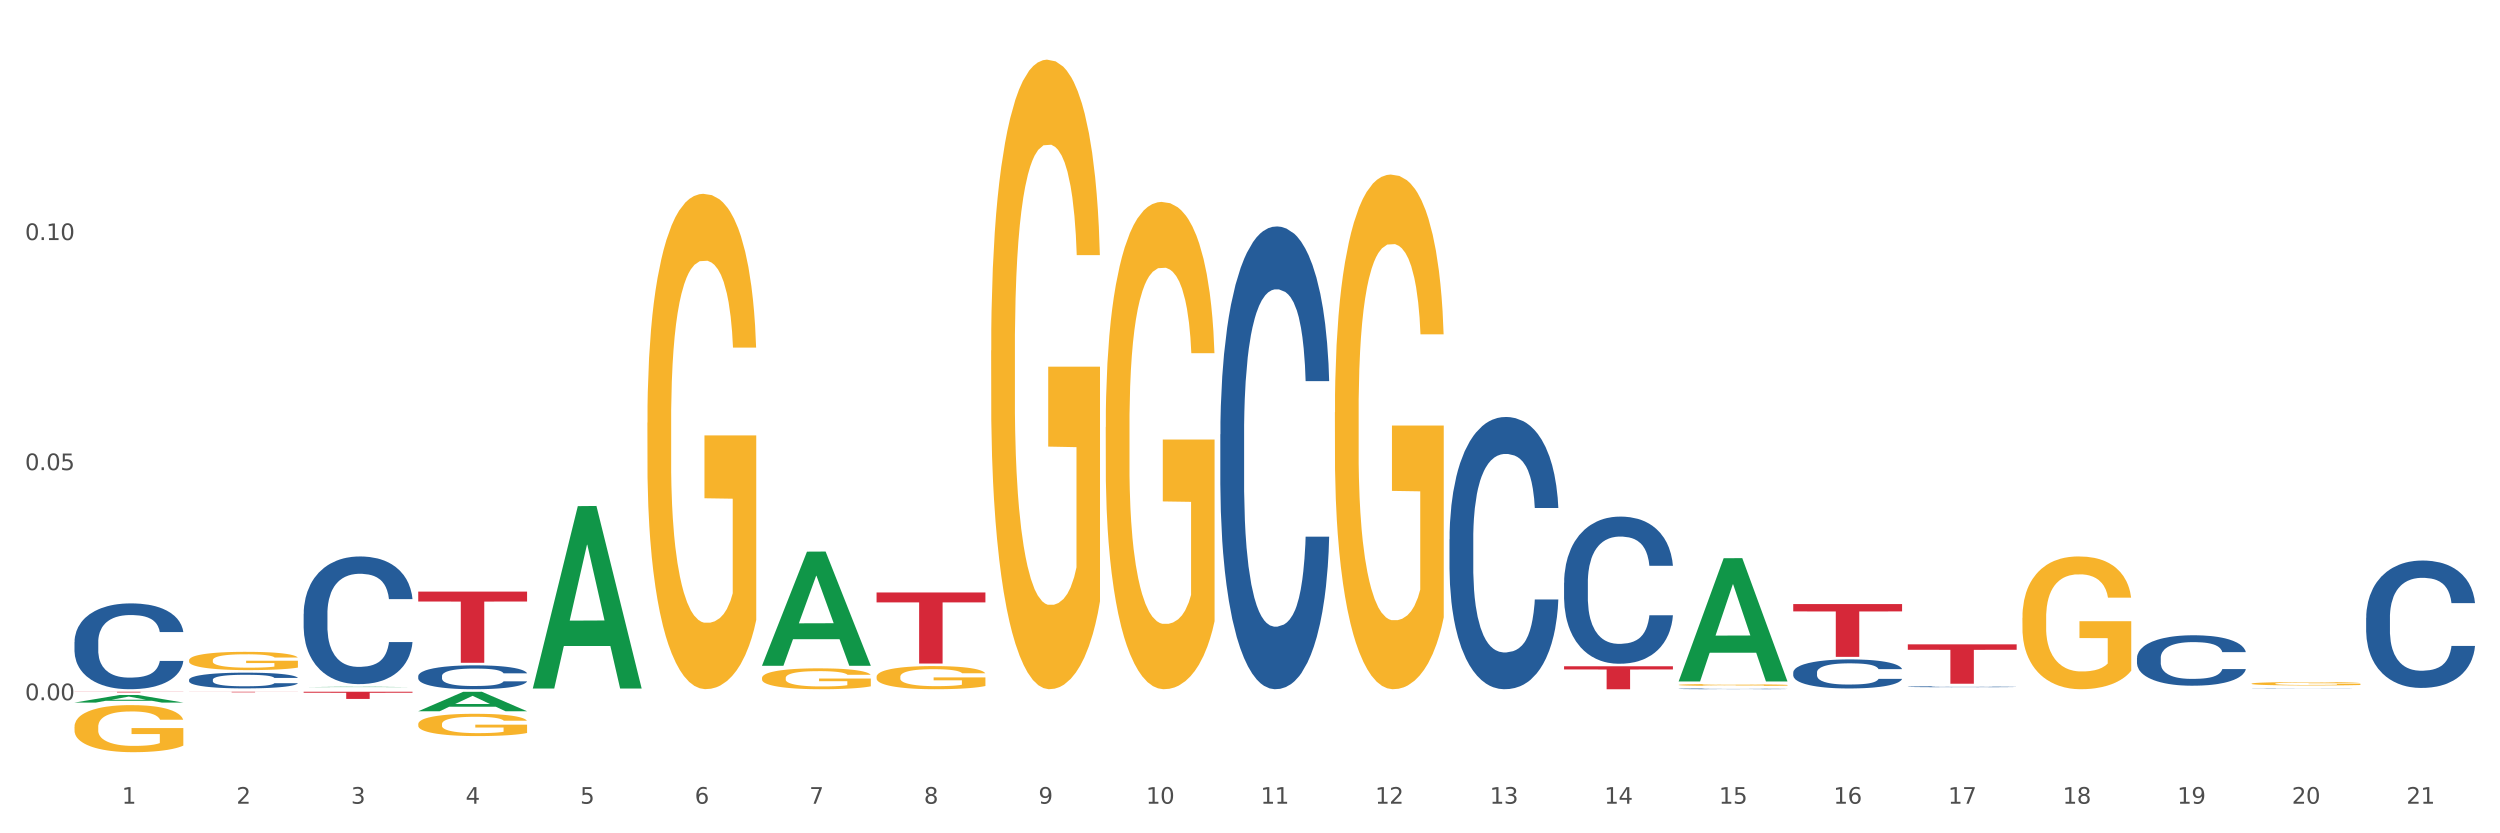 <?xml version="1.0" encoding="utf-8" standalone="no"?>
<!DOCTYPE svg PUBLIC "-//W3C//DTD SVG 1.1//EN"
  "http://www.w3.org/Graphics/SVG/1.1/DTD/svg11.dtd">
<svg xmlns:xlink="http://www.w3.org/1999/xlink" width="1080pt" height="360pt" viewBox="0 0 1080 360" xmlns="http://www.w3.org/2000/svg" version="1.1">
 <rect x="0" y="0" width="1080" height="360" fill="#333333" stroke="none"/>
 <defs>
  <style type="text/css">*{stroke-linejoin: round; stroke-linecap: butt}</style>
 </defs>
 <g id="figure_1">
  <g id="patch_1">
   <path d="M 0 360 
L 1080 360 
L 1080 0 
L 0 0 
z
" style="fill: #ffffff; stroke: #ffffff; stroke-linejoin: miter"/>
  </g>
  <g id="axes_1">
   <g id="matplotlib.axis_1">
    <g id="xtick_1">
     <g id="text_1">
      <!-- 1 -->
      <g style="fill: #4d4d4d" transform="translate(52.633 347.204) scale(0.096 -0.096)">
       <defs>
        <path id="DejaVuSans-31" d="M 794 531 
L 1825 531 
L 1825 4091 
L 703 3866 
L 703 4441 
L 1819 4666 
L 2450 4666 
L 2450 531 
L 3481 531 
L 3481 0 
L 794 0 
L 794 531 
z
" transform="scale(0.016)"/>
       </defs>
       <use xlink:href="#DejaVuSans-31"/>
      </g>
     </g>
    </g>
    <g id="xtick_2">
     <g id="text_2">
      <!-- 2 -->
      <g style="fill: #4d4d4d" transform="translate(102.133 347.204) scale(0.096 -0.096)">
       <defs>
        <path id="DejaVuSans-32" d="M 1228 531 
L 3431 531 
L 3431 0 
L 469 0 
L 469 531 
Q 828 903 1448 1529 
Q 2069 2156 2228 2338 
Q 2531 2678 2651 2914 
Q 2772 3150 2772 3378 
Q 2772 3750 2511 3984 
Q 2250 4219 1831 4219 
Q 1534 4219 1204 4116 
Q 875 4013 500 3803 
L 500 4441 
Q 881 4594 1212 4672 
Q 1544 4750 1819 4750 
Q 2544 4750 2975 4387 
Q 3406 4025 3406 3419 
Q 3406 3131 3298 2873 
Q 3191 2616 2906 2266 
Q 2828 2175 2409 1742 
Q 1991 1309 1228 531 
z
" transform="scale(0.016)"/>
       </defs>
       <use xlink:href="#DejaVuSans-32"/>
      </g>
     </g>
    </g>
    <g id="xtick_3">
     <g id="text_3">
      <!-- 3 -->
      <g style="fill: #4d4d4d" transform="translate(151.633 347.204) scale(0.096 -0.096)">
       <defs>
        <path id="DejaVuSans-33" d="M 2597 2516 
Q 3050 2419 3304 2112 
Q 3559 1806 3559 1356 
Q 3559 666 3084 287 
Q 2609 -91 1734 -91 
Q 1441 -91 1130 -33 
Q 819 25 488 141 
L 488 750 
Q 750 597 1062 519 
Q 1375 441 1716 441 
Q 2309 441 2620 675 
Q 2931 909 2931 1356 
Q 2931 1769 2642 2001 
Q 2353 2234 1838 2234 
L 1294 2234 
L 1294 2753 
L 1863 2753 
Q 2328 2753 2575 2939 
Q 2822 3125 2822 3475 
Q 2822 3834 2567 4026 
Q 2313 4219 1838 4219 
Q 1578 4219 1281 4162 
Q 984 4106 628 3988 
L 628 4550 
Q 988 4650 1302 4700 
Q 1616 4750 1894 4750 
Q 2613 4750 3031 4423 
Q 3450 4097 3450 3541 
Q 3450 3153 3228 2886 
Q 3006 2619 2597 2516 
z
" transform="scale(0.016)"/>
       </defs>
       <use xlink:href="#DejaVuSans-33"/>
      </g>
     </g>
    </g>
    <g id="xtick_4">
     <g id="text_4">
      <!-- 4 -->
      <g style="fill: #4d4d4d" transform="translate(201.133 347.204) scale(0.096 -0.096)">
       <defs>
        <path id="DejaVuSans-34" d="M 2419 4116 
L 825 1625 
L 2419 1625 
L 2419 4116 
z
M 2253 4666 
L 3047 4666 
L 3047 1625 
L 3713 1625 
L 3713 1100 
L 3047 1100 
L 3047 0 
L 2419 0 
L 2419 1100 
L 313 1100 
L 313 1709 
L 2253 4666 
z
" transform="scale(0.016)"/>
       </defs>
       <use xlink:href="#DejaVuSans-34"/>
      </g>
     </g>
    </g>
    <g id="xtick_5">
     <g id="text_5">
      <!-- 5 -->
      <g style="fill: #4d4d4d" transform="translate(250.633 347.204) scale(0.096 -0.096)">
       <defs>
        <path id="DejaVuSans-35" d="M 691 4666 
L 3169 4666 
L 3169 4134 
L 1269 4134 
L 1269 2991 
Q 1406 3038 1543 3061 
Q 1681 3084 1819 3084 
Q 2600 3084 3056 2656 
Q 3513 2228 3513 1497 
Q 3513 744 3044 326 
Q 2575 -91 1722 -91 
Q 1428 -91 1123 -41 
Q 819 9 494 109 
L 494 744 
Q 775 591 1075 516 
Q 1375 441 1709 441 
Q 2250 441 2565 725 
Q 2881 1009 2881 1497 
Q 2881 1984 2565 2268 
Q 2250 2553 1709 2553 
Q 1456 2553 1204 2497 
Q 953 2441 691 2322 
L 691 4666 
z
" transform="scale(0.016)"/>
       </defs>
       <use xlink:href="#DejaVuSans-35"/>
      </g>
     </g>
    </g>
    <g id="xtick_6">
     <g id="text_6">
      <!-- 6 -->
      <g style="fill: #4d4d4d" transform="translate(300.134 347.204) scale(0.096 -0.096)">
       <defs>
        <path id="DejaVuSans-36" d="M 2113 2584 
Q 1688 2584 1439 2293 
Q 1191 2003 1191 1497 
Q 1191 994 1439 701 
Q 1688 409 2113 409 
Q 2538 409 2786 701 
Q 3034 994 3034 1497 
Q 3034 2003 2786 2293 
Q 2538 2584 2113 2584 
z
M 3366 4563 
L 3366 3988 
Q 3128 4100 2886 4159 
Q 2644 4219 2406 4219 
Q 1781 4219 1451 3797 
Q 1122 3375 1075 2522 
Q 1259 2794 1537 2939 
Q 1816 3084 2150 3084 
Q 2853 3084 3261 2657 
Q 3669 2231 3669 1497 
Q 3669 778 3244 343 
Q 2819 -91 2113 -91 
Q 1303 -91 875 529 
Q 447 1150 447 2328 
Q 447 3434 972 4092 
Q 1497 4750 2381 4750 
Q 2619 4750 2861 4703 
Q 3103 4656 3366 4563 
z
" transform="scale(0.016)"/>
       </defs>
       <use xlink:href="#DejaVuSans-36"/>
      </g>
     </g>
    </g>
    <g id="xtick_7">
     <g id="text_7">
      <!-- 7 -->
      <g style="fill: #4d4d4d" transform="translate(349.634 347.204) scale(0.096 -0.096)">
       <defs>
        <path id="DejaVuSans-37" d="M 525 4666 
L 3525 4666 
L 3525 4397 
L 1831 0 
L 1172 0 
L 2766 4134 
L 525 4134 
L 525 4666 
z
" transform="scale(0.016)"/>
       </defs>
       <use xlink:href="#DejaVuSans-37"/>
      </g>
     </g>
    </g>
    <g id="xtick_8">
     <g id="text_8">
      <!-- 8 -->
      <g style="fill: #4d4d4d" transform="translate(399.134 347.204) scale(0.096 -0.096)">
       <defs>
        <path id="DejaVuSans-38" d="M 2034 2216 
Q 1584 2216 1326 1975 
Q 1069 1734 1069 1313 
Q 1069 891 1326 650 
Q 1584 409 2034 409 
Q 2484 409 2743 651 
Q 3003 894 3003 1313 
Q 3003 1734 2745 1975 
Q 2488 2216 2034 2216 
z
M 1403 2484 
Q 997 2584 770 2862 
Q 544 3141 544 3541 
Q 544 4100 942 4425 
Q 1341 4750 2034 4750 
Q 2731 4750 3128 4425 
Q 3525 4100 3525 3541 
Q 3525 3141 3298 2862 
Q 3072 2584 2669 2484 
Q 3125 2378 3379 2068 
Q 3634 1759 3634 1313 
Q 3634 634 3220 271 
Q 2806 -91 2034 -91 
Q 1263 -91 848 271 
Q 434 634 434 1313 
Q 434 1759 690 2068 
Q 947 2378 1403 2484 
z
M 1172 3481 
Q 1172 3119 1398 2916 
Q 1625 2713 2034 2713 
Q 2441 2713 2670 2916 
Q 2900 3119 2900 3481 
Q 2900 3844 2670 4047 
Q 2441 4250 2034 4250 
Q 1625 4250 1398 4047 
Q 1172 3844 1172 3481 
z
" transform="scale(0.016)"/>
       </defs>
       <use xlink:href="#DejaVuSans-38"/>
      </g>
     </g>
    </g>
    <g id="xtick_9">
     <g id="text_9">
      <!-- 9 -->
      <g style="fill: #4d4d4d" transform="translate(448.634 347.204) scale(0.096 -0.096)">
       <defs>
        <path id="DejaVuSans-39" d="M 703 97 
L 703 672 
Q 941 559 1184 500 
Q 1428 441 1663 441 
Q 2288 441 2617 861 
Q 2947 1281 2994 2138 
Q 2813 1869 2534 1725 
Q 2256 1581 1919 1581 
Q 1219 1581 811 2004 
Q 403 2428 403 3163 
Q 403 3881 828 4315 
Q 1253 4750 1959 4750 
Q 2769 4750 3195 4129 
Q 3622 3509 3622 2328 
Q 3622 1225 3098 567 
Q 2575 -91 1691 -91 
Q 1453 -91 1209 -44 
Q 966 3 703 97 
z
M 1959 2075 
Q 2384 2075 2632 2365 
Q 2881 2656 2881 3163 
Q 2881 3666 2632 3958 
Q 2384 4250 1959 4250 
Q 1534 4250 1286 3958 
Q 1038 3666 1038 3163 
Q 1038 2656 1286 2365 
Q 1534 2075 1959 2075 
z
" transform="scale(0.016)"/>
       </defs>
       <use xlink:href="#DejaVuSans-39"/>
      </g>
     </g>
    </g>
    <g id="xtick_10">
     <g id="text_10">
      <!-- 10 -->
      <g style="fill: #4d4d4d" transform="translate(495.079 347.204) scale(0.096 -0.096)">
       <defs>
        <path id="DejaVuSans-30" d="M 2034 4250 
Q 1547 4250 1301 3770 
Q 1056 3291 1056 2328 
Q 1056 1369 1301 889 
Q 1547 409 2034 409 
Q 2525 409 2770 889 
Q 3016 1369 3016 2328 
Q 3016 3291 2770 3770 
Q 2525 4250 2034 4250 
z
M 2034 4750 
Q 2819 4750 3233 4129 
Q 3647 3509 3647 2328 
Q 3647 1150 3233 529 
Q 2819 -91 2034 -91 
Q 1250 -91 836 529 
Q 422 1150 422 2328 
Q 422 3509 836 4129 
Q 1250 4750 2034 4750 
z
" transform="scale(0.016)"/>
       </defs>
       <use xlink:href="#DejaVuSans-31"/>
       <use xlink:href="#DejaVuSans-30" transform="translate(63.623 0)"/>
      </g>
     </g>
    </g>
    <g id="xtick_11">
     <g id="text_11">
      <!-- 11 -->
      <g style="fill: #4d4d4d" transform="translate(544.58 347.204) scale(0.096 -0.096)">
       <use xlink:href="#DejaVuSans-31"/>
       <use xlink:href="#DejaVuSans-31" transform="translate(63.623 0)"/>
      </g>
     </g>
    </g>
    <g id="xtick_12">
     <g id="text_12">
      <!-- 12 -->
      <g style="fill: #4d4d4d" transform="translate(594.08 347.204) scale(0.096 -0.096)">
       <use xlink:href="#DejaVuSans-31"/>
       <use xlink:href="#DejaVuSans-32" transform="translate(63.623 0)"/>
      </g>
     </g>
    </g>
    <g id="xtick_13">
     <g id="text_13">
      <!-- 13 -->
      <g style="fill: #4d4d4d" transform="translate(643.58 347.204) scale(0.096 -0.096)">
       <use xlink:href="#DejaVuSans-31"/>
       <use xlink:href="#DejaVuSans-33" transform="translate(63.623 0)"/>
      </g>
     </g>
    </g>
    <g id="xtick_14">
     <g id="text_14">
      <!-- 14 -->
      <g style="fill: #4d4d4d" transform="translate(693.08 347.204) scale(0.096 -0.096)">
       <use xlink:href="#DejaVuSans-31"/>
       <use xlink:href="#DejaVuSans-34" transform="translate(63.623 0)"/>
      </g>
     </g>
    </g>
    <g id="xtick_15">
     <g id="text_15">
      <!-- 15 -->
      <g style="fill: #4d4d4d" transform="translate(742.58 347.204) scale(0.096 -0.096)">
       <use xlink:href="#DejaVuSans-31"/>
       <use xlink:href="#DejaVuSans-35" transform="translate(63.623 0)"/>
      </g>
     </g>
    </g>
    <g id="xtick_16">
     <g id="text_16">
      <!-- 16 -->
      <g style="fill: #4d4d4d" transform="translate(792.08 347.204) scale(0.096 -0.096)">
       <use xlink:href="#DejaVuSans-31"/>
       <use xlink:href="#DejaVuSans-36" transform="translate(63.623 0)"/>
      </g>
     </g>
    </g>
    <g id="xtick_17">
     <g id="text_17">
      <!-- 17 -->
      <g style="fill: #4d4d4d" transform="translate(841.58 347.204) scale(0.096 -0.096)">
       <use xlink:href="#DejaVuSans-31"/>
       <use xlink:href="#DejaVuSans-37" transform="translate(63.623 0)"/>
      </g>
     </g>
    </g>
    <g id="xtick_18">
     <g id="text_18">
      <!-- 18 -->
      <g style="fill: #4d4d4d" transform="translate(891.08 347.204) scale(0.096 -0.096)">
       <use xlink:href="#DejaVuSans-31"/>
       <use xlink:href="#DejaVuSans-38" transform="translate(63.623 0)"/>
      </g>
     </g>
    </g>
    <g id="xtick_19">
     <g id="text_19">
      <!-- 19 -->
      <g style="fill: #4d4d4d" transform="translate(940.58 347.204) scale(0.096 -0.096)">
       <use xlink:href="#DejaVuSans-31"/>
       <use xlink:href="#DejaVuSans-39" transform="translate(63.623 0)"/>
      </g>
     </g>
    </g>
    <g id="xtick_20">
     <g id="text_20">
      <!-- 20 -->
      <g style="fill: #4d4d4d" transform="translate(990.08 347.204) scale(0.096 -0.096)">
       <use xlink:href="#DejaVuSans-32"/>
       <use xlink:href="#DejaVuSans-30" transform="translate(63.623 0)"/>
      </g>
     </g>
    </g>
    <g id="xtick_21">
     <g id="text_21">
      <!-- 21 -->
      <g style="fill: #4d4d4d" transform="translate(1039.58 347.204) scale(0.096 -0.096)">
       <use xlink:href="#DejaVuSans-32"/>
       <use xlink:href="#DejaVuSans-31" transform="translate(63.623 0)"/>
      </g>
     </g>
    </g>
    <g id="xtick_22"/>
    <g id="xtick_23"/>
    <g id="xtick_24"/>
    <g id="xtick_25"/>
    <g id="xtick_26"/>
    <g id="xtick_27"/>
    <g id="xtick_28"/>
    <g id="xtick_29"/>
    <g id="xtick_30"/>
    <g id="xtick_31"/>
    <g id="xtick_32"/>
    <g id="xtick_33"/>
    <g id="xtick_34"/>
    <g id="xtick_35"/>
    <g id="xtick_36"/>
    <g id="xtick_37"/>
    <g id="xtick_38"/>
    <g id="xtick_39"/>
    <g id="xtick_40"/>
    <g id="xtick_41"/>
   </g>
   <g id="matplotlib.axis_2">
    <g id="ytick_1">
     <g id="text_22">
      <!-- 0.00 -->
      <g style="fill: #4d4d4d" transform="translate(10.8 302.489) scale(0.096 -0.096)">
       <defs>
        <path id="DejaVuSans-2e" d="M 684 794 
L 1344 794 
L 1344 0 
L 684 0 
L 684 794 
z
" transform="scale(0.016)"/>
       </defs>
       <use xlink:href="#DejaVuSans-30"/>
       <use xlink:href="#DejaVuSans-2e" transform="translate(63.623 0)"/>
       <use xlink:href="#DejaVuSans-30" transform="translate(95.41 0)"/>
       <use xlink:href="#DejaVuSans-30" transform="translate(159.033 0)"/>
      </g>
     </g>
    </g>
    <g id="ytick_2">
     <g id="text_23">
      <!-- 0.05 -->
      <g style="fill: #4d4d4d" transform="translate(10.8 203.095) scale(0.096 -0.096)">
       <use xlink:href="#DejaVuSans-30"/>
       <use xlink:href="#DejaVuSans-2e" transform="translate(63.623 0)"/>
       <use xlink:href="#DejaVuSans-30" transform="translate(95.41 0)"/>
       <use xlink:href="#DejaVuSans-35" transform="translate(159.033 0)"/>
      </g>
     </g>
    </g>
    <g id="ytick_3">
     <g id="text_24">
      <!-- 0.10 -->
      <g style="fill: #4d4d4d" transform="translate(10.8 103.701) scale(0.096 -0.096)">
       <use xlink:href="#DejaVuSans-30"/>
       <use xlink:href="#DejaVuSans-2e" transform="translate(63.623 0)"/>
       <use xlink:href="#DejaVuSans-31" transform="translate(95.41 0)"/>
       <use xlink:href="#DejaVuSans-30" transform="translate(159.033 0)"/>
      </g>
     </g>
    </g>
    <g id="ytick_4"/>
    <g id="ytick_5"/>
    <g id="ytick_6"/>
   </g>
   <g id="PolyCollection_1">
    <path d="M 32.175 303.508 
L 32.223 303.505 
L 51.615 300.246 
L 59.663 300.243 
L 79.2 303.514 
L 69.892 303.514 
L 65.674 302.752 
L 45.652 302.752 
L 45.507 302.765 
L 41.435 303.514 
L 32.175 303.514 
L 32.175 303.508 
L 48.173 302.298 
L 63.153 302.295 
L 55.736 300.94 
L 55.639 300.934 
L 55.542 300.943 
L 48.125 302.295 
L 48.173 302.298 
L 32.175 303.508 
z
" clip-path="url(#p1a0d5066c4)" style="fill: #109648"/>
    <path d="M 576.675 178.147 
L 576.731 177.944 
L 576.731 170.634 
L 576.842 164.339 
L 577.397 149.109 
L 578.23 136.519 
L 578.84 129.818 
L 579.451 124.336 
L 580.173 118.853 
L 581.061 113.167 
L 582.671 104.842 
L 583.67 100.578 
L 584.892 96.11 
L 587.113 89.612 
L 588.723 85.957 
L 590.388 82.911 
L 593.109 79.256 
L 594.885 77.632 
L 596.773 76.413 
L 599.049 75.601 
L 600.77 75.398 
L 604.546 76.007 
L 607.766 77.835 
L 609.32 79.256 
L 611.319 81.693 
L 612.374 83.317 
L 614.095 86.566 
L 615.872 90.831 
L 617.093 94.486 
L 618.925 101.39 
L 620.313 108.294 
L 621.59 116.822 
L 622.256 122.711 
L 622.756 128.194 
L 623.2 134.489 
L 623.644 144.439 
L 613.651 144.439 
L 613.262 137.332 
L 612.652 130.631 
L 611.763 124.133 
L 610.986 120.071 
L 609.654 114.995 
L 608.432 111.746 
L 607.155 109.309 
L 605.601 107.279 
L 604.379 106.263 
L 602.658 105.451 
L 599.271 105.654 
L 596.995 107.279 
L 595.441 109.309 
L 594.441 111.137 
L 593.553 113.167 
L 592.554 116.01 
L 591.388 120.274 
L 590.555 124.133 
L 589.722 129.006 
L 589.056 133.88 
L 588.445 139.565 
L 587.945 145.657 
L 587.557 151.952 
L 587.224 159.668 
L 586.946 172.461 
L 586.946 200.28 
L 587.057 206.575 
L 587.335 214.901 
L 587.668 221.196 
L 588.223 228.709 
L 588.723 233.786 
L 589.667 241.096 
L 590.721 247.188 
L 591.554 251.046 
L 592.387 254.295 
L 593.831 258.762 
L 595.441 262.417 
L 596.829 264.651 
L 598.716 266.681 
L 599.993 267.494 
L 601.104 267.9 
L 603.824 267.9 
L 605.767 267.291 
L 607.932 265.869 
L 609.598 264.042 
L 610.986 261.808 
L 612.541 258.153 
L 613.54 254.701 
L 613.54 212.261 
L 601.326 212.058 
L 601.326 183.833 
L 623.7 183.833 
L 623.7 266.681 
L 622.756 270.946 
L 621.701 274.804 
L 620.591 278.256 
L 618.925 282.52 
L 616.927 286.581 
L 615.15 289.424 
L 613.262 291.861 
L 611.042 294.095 
L 608.155 296.125 
L 606.378 296.938 
L 604.157 297.547 
L 601.548 297.75 
L 599.271 297.344 
L 597.051 296.328 
L 594.719 294.501 
L 592.443 291.861 
L 590.721 289.221 
L 589 285.972 
L 587.168 281.708 
L 585.725 277.647 
L 584.614 273.992 
L 583.393 269.321 
L 582.06 263.229 
L 581.061 257.747 
L 580.173 252.061 
L 579.229 244.751 
L 578.563 238.456 
L 577.896 230.537 
L 577.508 224.648 
L 577.064 215.51 
L 576.731 202.717 
L 576.675 178.147 
z
" clip-path="url(#p1a0d5066c4)" style="fill: #f7b32b"/>
    <path d="M 725.175 295.871 
L 725.231 295.871 
L 725.231 295.843 
L 725.342 295.82 
L 725.897 295.763 
L 726.73 295.716 
L 727.34 295.692 
L 727.951 295.671 
L 728.673 295.651 
L 729.561 295.63 
L 731.171 295.599 
L 732.17 295.583 
L 733.392 295.566 
L 735.613 295.542 
L 737.223 295.528 
L 738.888 295.517 
L 741.609 295.503 
L 743.385 295.497 
L 745.273 295.493 
L 747.549 295.49 
L 749.27 295.489 
L 753.046 295.491 
L 756.266 295.498 
L 757.82 295.503 
L 759.819 295.512 
L 760.874 295.519 
L 762.595 295.531 
L 764.372 295.546 
L 765.593 295.56 
L 767.425 295.586 
L 768.813 295.611 
L 770.09 295.643 
L 770.756 295.665 
L 771.256 295.685 
L 771.7 295.709 
L 772.144 295.746 
L 762.151 295.746 
L 761.762 295.719 
L 761.152 295.695 
L 760.263 295.67 
L 759.486 295.655 
L 758.154 295.636 
L 756.932 295.624 
L 755.655 295.615 
L 754.101 295.608 
L 752.879 295.604 
L 751.158 295.601 
L 747.771 295.602 
L 745.495 295.608 
L 743.941 295.615 
L 742.941 295.622 
L 742.053 295.63 
L 741.054 295.64 
L 739.888 295.656 
L 739.055 295.67 
L 738.222 295.688 
L 737.556 295.707 
L 736.945 295.728 
L 736.445 295.75 
L 736.057 295.774 
L 735.724 295.803 
L 735.446 295.85 
L 735.446 295.954 
L 735.557 295.977 
L 735.835 296.008 
L 736.168 296.031 
L 736.723 296.059 
L 737.223 296.078 
L 738.167 296.105 
L 739.221 296.128 
L 740.054 296.142 
L 740.887 296.155 
L 742.331 296.171 
L 743.941 296.185 
L 745.329 296.193 
L 747.216 296.201 
L 748.493 296.204 
L 749.604 296.205 
L 752.324 296.205 
L 754.267 296.203 
L 756.432 296.198 
L 758.098 296.191 
L 759.486 296.183 
L 761.041 296.169 
L 762.04 296.156 
L 762.04 295.998 
L 749.826 295.997 
L 749.826 295.892 
L 772.2 295.892 
L 772.2 296.201 
L 771.256 296.217 
L 770.201 296.231 
L 769.091 296.244 
L 767.425 296.26 
L 765.427 296.275 
L 763.65 296.285 
L 761.762 296.294 
L 759.542 296.303 
L 756.655 296.31 
L 754.878 296.313 
L 752.657 296.315 
L 750.048 296.316 
L 747.771 296.315 
L 745.551 296.311 
L 743.219 296.304 
L 740.943 296.294 
L 739.221 296.285 
L 737.5 296.272 
L 735.668 296.257 
L 734.225 296.241 
L 733.114 296.228 
L 731.893 296.21 
L 730.56 296.188 
L 729.561 296.167 
L 728.673 296.146 
L 727.729 296.119 
L 727.063 296.096 
L 726.396 296.066 
L 726.008 296.044 
L 725.564 296.01 
L 725.231 295.963 
L 725.175 295.871 
z
" clip-path="url(#p1a0d5066c4)" style="fill: #f7b32b"/>
    <path d="M 873.675 266.889 
L 873.731 266.836 
L 873.731 264.95 
L 873.842 263.326 
L 874.397 259.396 
L 875.23 256.148 
L 875.84 254.419 
L 876.451 253.004 
L 877.173 251.589 
L 878.061 250.122 
L 879.671 247.974 
L 880.67 246.874 
L 881.892 245.721 
L 884.113 244.044 
L 885.723 243.101 
L 887.388 242.315 
L 890.109 241.372 
L 891.885 240.953 
L 893.773 240.639 
L 896.049 240.429 
L 897.77 240.377 
L 901.546 240.534 
L 904.766 241.006 
L 906.32 241.372 
L 908.319 242.001 
L 909.374 242.42 
L 911.095 243.259 
L 912.872 244.359 
L 914.093 245.302 
L 915.925 247.083 
L 917.313 248.865 
L 918.59 251.065 
L 919.256 252.585 
L 919.756 254 
L 920.2 255.624 
L 920.644 258.191 
L 910.651 258.191 
L 910.262 256.357 
L 909.652 254.628 
L 908.763 252.952 
L 907.986 251.904 
L 906.654 250.594 
L 905.432 249.756 
L 904.155 249.127 
L 902.601 248.603 
L 901.379 248.341 
L 899.658 248.131 
L 896.271 248.184 
L 893.995 248.603 
L 892.441 249.127 
L 891.441 249.598 
L 890.553 250.122 
L 889.554 250.856 
L 888.388 251.956 
L 887.555 252.952 
L 886.722 254.209 
L 886.056 255.467 
L 885.445 256.934 
L 884.945 258.506 
L 884.557 260.13 
L 884.224 262.121 
L 883.946 265.422 
L 883.946 272.6 
L 884.057 274.224 
L 884.335 276.372 
L 884.668 277.997 
L 885.223 279.935 
L 885.723 281.245 
L 886.667 283.131 
L 887.721 284.703 
L 888.554 285.699 
L 889.387 286.537 
L 890.831 287.69 
L 892.441 288.633 
L 893.829 289.209 
L 895.716 289.733 
L 896.993 289.943 
L 898.104 290.048 
L 900.824 290.048 
L 902.767 289.89 
L 904.932 289.524 
L 906.598 289.052 
L 907.986 288.476 
L 909.541 287.533 
L 910.54 286.642 
L 910.54 275.691 
L 898.326 275.639 
L 898.326 268.356 
L 920.7 268.356 
L 920.7 289.733 
L 919.756 290.834 
L 918.701 291.829 
L 917.591 292.72 
L 915.925 293.82 
L 913.927 294.868 
L 912.15 295.602 
L 910.262 296.23 
L 908.042 296.807 
L 905.155 297.331 
L 903.378 297.54 
L 901.157 297.697 
L 898.548 297.75 
L 896.271 297.645 
L 894.051 297.383 
L 891.719 296.911 
L 889.443 296.23 
L 887.721 295.549 
L 886 294.711 
L 884.168 293.611 
L 882.725 292.563 
L 881.614 291.62 
L 880.393 290.414 
L 879.06 288.843 
L 878.061 287.428 
L 877.173 285.961 
L 876.229 284.075 
L 875.563 282.45 
L 874.896 280.407 
L 874.508 278.887 
L 874.064 276.53 
L 873.731 273.229 
L 873.675 266.889 
z
" clip-path="url(#p1a0d5066c4)" style="fill: #f7b32b"/>
    <path d="M 972.675 295.33 
L 972.731 295.329 
L 972.731 295.281 
L 972.842 295.239 
L 973.397 295.139 
L 974.23 295.056 
L 974.84 295.011 
L 975.451 294.975 
L 976.173 294.939 
L 977.061 294.901 
L 978.671 294.846 
L 979.67 294.818 
L 980.892 294.789 
L 983.113 294.746 
L 984.723 294.722 
L 986.388 294.702 
L 989.109 294.678 
L 990.885 294.667 
L 992.773 294.659 
L 995.049 294.653 
L 996.77 294.652 
L 1000.546 294.656 
L 1003.766 294.668 
L 1005.32 294.678 
L 1007.319 294.694 
L 1008.374 294.704 
L 1010.095 294.726 
L 1011.872 294.754 
L 1013.093 294.778 
L 1014.925 294.824 
L 1016.313 294.869 
L 1017.59 294.926 
L 1018.256 294.964 
L 1018.756 295.001 
L 1019.2 295.042 
L 1019.644 295.108 
L 1009.651 295.108 
L 1009.262 295.061 
L 1008.652 295.017 
L 1007.763 294.974 
L 1006.986 294.947 
L 1005.654 294.913 
L 1004.432 294.892 
L 1003.155 294.876 
L 1001.601 294.863 
L 1000.379 294.856 
L 998.658 294.85 
L 995.271 294.852 
L 992.995 294.863 
L 991.441 294.876 
L 990.441 294.888 
L 989.553 294.901 
L 988.554 294.92 
L 987.388 294.948 
L 986.555 294.974 
L 985.722 295.006 
L 985.056 295.038 
L 984.445 295.076 
L 983.945 295.116 
L 983.557 295.157 
L 983.224 295.208 
L 982.946 295.293 
L 982.946 295.477 
L 983.057 295.518 
L 983.335 295.573 
L 983.668 295.615 
L 984.223 295.664 
L 984.723 295.698 
L 985.667 295.746 
L 986.721 295.786 
L 987.554 295.812 
L 988.387 295.833 
L 989.831 295.863 
L 991.441 295.887 
L 992.829 295.902 
L 994.716 295.915 
L 995.993 295.92 
L 997.104 295.923 
L 999.824 295.923 
L 1001.767 295.919 
L 1003.932 295.91 
L 1005.598 295.897 
L 1006.986 295.883 
L 1008.541 295.859 
L 1009.54 295.836 
L 1009.54 295.556 
L 997.326 295.554 
L 997.326 295.368 
L 1019.7 295.368 
L 1019.7 295.915 
L 1018.756 295.943 
L 1017.701 295.969 
L 1016.591 295.991 
L 1014.925 296.019 
L 1012.927 296.046 
L 1011.15 296.065 
L 1009.262 296.081 
L 1007.042 296.096 
L 1004.155 296.109 
L 1002.378 296.115 
L 1000.157 296.119 
L 997.548 296.12 
L 995.271 296.117 
L 993.051 296.111 
L 990.719 296.099 
L 988.443 296.081 
L 986.721 296.064 
L 985 296.042 
L 983.168 296.014 
L 981.725 295.987 
L 980.614 295.963 
L 979.393 295.932 
L 978.06 295.892 
L 977.061 295.856 
L 976.173 295.818 
L 975.229 295.77 
L 974.563 295.729 
L 973.896 295.676 
L 973.508 295.637 
L 973.064 295.577 
L 972.731 295.493 
L 972.675 295.33 
z
" clip-path="url(#p1a0d5066c4)" style="fill: #f7b32b"/>
    <path d="M 32.175 298.842 
L 79.2 298.842 
L 79.2 298.885 
L 60.702 298.885 
L 60.702 299.15 
L 50.562 299.15 
L 50.562 298.885 
L 32.175 298.885 
L 32.175 298.842 
L 32.175 298.842 
z
" clip-path="url(#p1a0d5066c4)" style="fill: #d62839"/>
    <path d="M 81.675 298.842 
L 128.7 298.842 
L 128.7 298.877 
L 110.202 298.877 
L 110.202 299.095 
L 100.062 299.095 
L 100.062 298.877 
L 81.675 298.877 
L 81.675 298.842 
L 81.675 298.842 
z
" clip-path="url(#p1a0d5066c4)" style="fill: #d62839"/>
    <path d="M 131.175 298.842 
L 178.2 298.842 
L 178.2 299.273 
L 159.702 299.276 
L 159.702 301.944 
L 149.562 301.944 
L 149.562 299.276 
L 131.175 299.273 
L 131.175 298.845 
L 131.175 298.842 
z
" clip-path="url(#p1a0d5066c4)" style="fill: #d62839"/>
    <path d="M 180.675 255.583 
L 227.7 255.583 
L 227.7 259.855 
L 209.202 259.884 
L 209.202 286.329 
L 199.062 286.329 
L 199.062 259.884 
L 180.675 259.855 
L 180.675 255.611 
L 180.675 255.583 
z
" clip-path="url(#p1a0d5066c4)" style="fill: #d62839"/>
    <path d="M 675.675 287.84 
L 722.7 287.84 
L 722.7 289.217 
L 704.202 289.226 
L 704.202 297.75 
L 694.062 297.75 
L 694.062 289.226 
L 675.675 289.217 
L 675.675 287.849 
L 675.675 287.84 
z
" clip-path="url(#p1a0d5066c4)" style="fill: #d62839"/>
    <path d="M 774.675 260.962 
L 821.7 260.962 
L 821.7 264.132 
L 803.202 264.153 
L 803.202 283.769 
L 793.062 283.769 
L 793.062 264.153 
L 774.675 264.132 
L 774.675 260.984 
L 774.675 260.962 
z
" clip-path="url(#p1a0d5066c4)" style="fill: #d62839"/>
    <path d="M 824.175 278.349 
L 871.2 278.349 
L 871.2 280.716 
L 852.702 280.732 
L 852.702 295.381 
L 842.562 295.381 
L 842.562 280.732 
L 824.175 280.716 
L 824.175 278.365 
L 824.175 278.349 
z
" clip-path="url(#p1a0d5066c4)" style="fill: #d62839"/>
    <path d="M 32.175 314.007 
L 32.231 313.989 
L 32.231 313.32 
L 32.342 312.744 
L 32.897 311.35 
L 33.73 310.199 
L 34.34 309.586 
L 34.951 309.084 
L 35.673 308.582 
L 36.561 308.062 
L 38.171 307.3 
L 39.17 306.91 
L 40.392 306.502 
L 42.613 305.907 
L 44.223 305.573 
L 45.888 305.294 
L 48.609 304.96 
L 50.385 304.811 
L 52.273 304.7 
L 54.549 304.625 
L 56.27 304.607 
L 60.046 304.662 
L 63.266 304.83 
L 64.82 304.96 
L 66.819 305.183 
L 67.874 305.331 
L 69.595 305.628 
L 71.372 306.019 
L 72.593 306.353 
L 74.425 306.985 
L 75.813 307.616 
L 77.09 308.397 
L 77.756 308.935 
L 78.256 309.437 
L 78.7 310.013 
L 79.144 310.923 
L 69.151 310.923 
L 68.762 310.273 
L 68.152 309.66 
L 67.263 309.065 
L 66.486 308.694 
L 65.154 308.229 
L 63.932 307.932 
L 62.655 307.709 
L 61.101 307.523 
L 59.879 307.43 
L 58.158 307.356 
L 54.771 307.375 
L 52.495 307.523 
L 50.941 307.709 
L 49.941 307.876 
L 49.053 308.062 
L 48.054 308.322 
L 46.888 308.712 
L 46.055 309.065 
L 45.222 309.511 
L 44.556 309.957 
L 43.945 310.477 
L 43.445 311.035 
L 43.057 311.611 
L 42.724 312.316 
L 42.446 313.487 
L 42.446 316.032 
L 42.557 316.608 
L 42.835 317.37 
L 43.168 317.946 
L 43.723 318.633 
L 44.223 319.097 
L 45.167 319.766 
L 46.221 320.324 
L 47.054 320.677 
L 47.887 320.974 
L 49.331 321.383 
L 50.941 321.717 
L 52.329 321.921 
L 54.216 322.107 
L 55.493 322.181 
L 56.604 322.219 
L 59.324 322.219 
L 61.267 322.163 
L 63.432 322.033 
L 65.098 321.866 
L 66.486 321.661 
L 68.041 321.327 
L 69.04 321.011 
L 69.04 317.128 
L 56.826 317.11 
L 56.826 314.527 
L 79.2 314.527 
L 79.2 322.107 
L 78.256 322.497 
L 77.201 322.85 
L 76.091 323.166 
L 74.425 323.556 
L 72.427 323.928 
L 70.65 324.188 
L 68.762 324.411 
L 66.542 324.615 
L 63.655 324.801 
L 61.878 324.875 
L 59.657 324.931 
L 57.048 324.95 
L 54.771 324.912 
L 52.551 324.819 
L 50.219 324.652 
L 47.943 324.411 
L 46.221 324.169 
L 44.5 323.872 
L 42.668 323.482 
L 41.225 323.11 
L 40.114 322.776 
L 38.893 322.349 
L 37.56 321.791 
L 36.561 321.29 
L 35.673 320.769 
L 34.729 320.101 
L 34.063 319.525 
L 33.396 318.8 
L 33.008 318.261 
L 32.564 317.425 
L 32.231 316.255 
L 32.175 314.007 
z
" clip-path="url(#p1a0d5066c4)" style="fill: #f7b32b"/>
    <path d="M 32.175 277.326 
L 32.231 277.292 
L 32.231 276.343 
L 32.397 275.056 
L 33.009 272.685 
L 33.787 270.89 
L 35.121 268.79 
L 35.844 267.909 
L 36.789 266.927 
L 38.734 265.335 
L 40.957 263.98 
L 42.514 263.235 
L 43.681 262.761 
L 46.294 261.914 
L 47.794 261.542 
L 49.351 261.237 
L 50.685 261.034 
L 52.908 260.796 
L 54.687 260.695 
L 56.744 260.661 
L 58.467 260.695 
L 60.746 260.83 
L 64.081 261.237 
L 65.359 261.474 
L 67.082 261.88 
L 68.861 262.422 
L 70.306 262.964 
L 71.974 263.743 
L 73.697 264.759 
L 75.365 266.046 
L 76.532 267.232 
L 77.477 268.485 
L 78.311 270.009 
L 78.922 271.669 
L 79.2 273.058 
L 69.028 273.058 
L 68.75 271.805 
L 68.194 270.45 
L 67.638 269.535 
L 67.027 268.79 
L 66.082 267.943 
L 65.248 267.401 
L 63.859 266.758 
L 62.58 266.351 
L 61.524 266.114 
L 60.245 265.911 
L 57.522 265.708 
L 55.576 265.708 
L 54.353 265.776 
L 52.853 265.945 
L 51.574 266.182 
L 50.073 266.588 
L 48.906 267.029 
L 47.739 267.605 
L 47.072 268.011 
L 46.071 268.756 
L 45.404 269.366 
L 44.515 270.416 
L 44.015 271.161 
L 43.125 273.092 
L 42.736 274.514 
L 42.569 275.496 
L 42.458 276.58 
L 42.458 281.864 
L 42.792 284.235 
L 43.07 285.251 
L 43.514 286.403 
L 44.348 287.893 
L 45.571 289.35 
L 46.849 290.4 
L 47.906 291.043 
L 48.906 291.517 
L 49.907 291.89 
L 51.13 292.229 
L 52.13 292.432 
L 53.631 292.635 
L 55.41 292.737 
L 56.799 292.737 
L 59.634 292.567 
L 60.913 292.398 
L 62.135 292.161 
L 63.469 291.788 
L 64.526 291.382 
L 65.137 291.077 
L 66.138 290.434 
L 66.916 289.756 
L 67.583 288.977 
L 68.027 288.3 
L 68.528 287.284 
L 68.917 286.132 
L 69.028 285.522 
L 79.2 285.522 
L 78.978 286.742 
L 78.589 287.927 
L 77.81 289.519 
L 77.199 290.434 
L 76.254 291.551 
L 75.253 292.5 
L 73.864 293.55 
L 72.585 294.329 
L 71.251 295.006 
L 69.806 295.616 
L 67.194 296.463 
L 66.249 296.7 
L 64.248 297.106 
L 62.691 297.343 
L 60.412 297.58 
L 58.078 297.716 
L 55.632 297.75 
L 53.464 297.682 
L 51.074 297.479 
L 49.573 297.276 
L 47.906 296.971 
L 45.96 296.497 
L 44.126 295.921 
L 42.403 295.243 
L 40.791 294.464 
L 39.29 293.584 
L 37.344 292.127 
L 35.899 290.705 
L 34.843 289.384 
L 34.12 288.266 
L 33.398 286.843 
L 33.009 285.861 
L 32.397 283.49 
L 32.175 281.288 
L 32.175 277.326 
z
" clip-path="url(#p1a0d5066c4)" style="fill: #255c99"/>
    <path d="M 81.675 293.643 
L 81.731 293.636 
L 81.731 293.462 
L 81.897 293.226 
L 82.509 292.791 
L 83.287 292.462 
L 84.621 292.077 
L 85.344 291.915 
L 86.289 291.735 
L 88.234 291.443 
L 90.457 291.195 
L 92.014 291.058 
L 93.181 290.971 
L 95.794 290.815 
L 97.294 290.747 
L 98.851 290.691 
L 100.185 290.654 
L 102.408 290.61 
L 104.187 290.592 
L 106.244 290.586 
L 107.967 290.592 
L 110.246 290.617 
L 113.581 290.691 
L 114.859 290.735 
L 116.582 290.809 
L 118.361 290.909 
L 119.806 291.008 
L 121.474 291.151 
L 123.197 291.337 
L 124.865 291.574 
L 126.032 291.791 
L 126.977 292.021 
L 127.811 292.301 
L 128.422 292.605 
L 128.7 292.86 
L 118.528 292.86 
L 118.25 292.63 
L 117.694 292.381 
L 117.138 292.214 
L 116.527 292.077 
L 115.582 291.921 
L 114.748 291.822 
L 113.359 291.704 
L 112.08 291.629 
L 111.024 291.586 
L 109.745 291.549 
L 107.022 291.511 
L 105.076 291.511 
L 103.853 291.524 
L 102.353 291.555 
L 101.074 291.598 
L 99.573 291.673 
L 98.406 291.754 
L 97.239 291.859 
L 96.572 291.934 
L 95.571 292.071 
L 94.904 292.182 
L 94.015 292.375 
L 93.515 292.512 
L 92.625 292.866 
L 92.236 293.127 
L 92.069 293.307 
L 91.958 293.506 
L 91.958 294.475 
L 92.292 294.91 
L 92.57 295.097 
L 93.014 295.308 
L 93.848 295.581 
L 95.071 295.848 
L 96.349 296.041 
L 97.406 296.159 
L 98.406 296.246 
L 99.407 296.314 
L 100.63 296.377 
L 101.63 296.414 
L 103.131 296.451 
L 104.91 296.47 
L 106.299 296.47 
L 109.134 296.439 
L 110.412 296.408 
L 111.635 296.364 
L 112.969 296.296 
L 114.026 296.221 
L 114.637 296.165 
L 115.638 296.047 
L 116.416 295.923 
L 117.083 295.78 
L 117.527 295.656 
L 118.028 295.469 
L 118.417 295.258 
L 118.528 295.146 
L 128.7 295.146 
L 128.478 295.37 
L 128.089 295.587 
L 127.31 295.88 
L 126.699 296.047 
L 125.754 296.252 
L 124.753 296.426 
L 123.364 296.619 
L 122.085 296.762 
L 120.751 296.886 
L 119.306 296.998 
L 116.694 297.153 
L 115.749 297.197 
L 113.748 297.271 
L 112.191 297.315 
L 109.912 297.358 
L 107.578 297.383 
L 105.132 297.389 
L 102.964 297.377 
L 100.574 297.34 
L 99.073 297.302 
L 97.406 297.247 
L 95.46 297.16 
L 93.626 297.054 
L 91.903 296.93 
L 90.291 296.787 
L 88.79 296.625 
L 86.844 296.358 
L 85.399 296.097 
L 84.343 295.855 
L 83.62 295.65 
L 82.898 295.389 
L 82.509 295.208 
L 81.897 294.774 
L 81.675 294.37 
L 81.675 293.643 
z
" clip-path="url(#p1a0d5066c4)" style="fill: #255c99"/>
    <path d="M 131.175 265.175 
L 131.231 265.124 
L 131.231 263.714 
L 131.397 261.799 
L 132.009 258.273 
L 132.787 255.603 
L 134.121 252.48 
L 134.844 251.17 
L 135.789 249.709 
L 137.734 247.341 
L 139.957 245.326 
L 141.514 244.218 
L 142.681 243.513 
L 145.294 242.253 
L 146.794 241.699 
L 148.351 241.246 
L 149.685 240.944 
L 151.908 240.591 
L 153.687 240.44 
L 155.744 240.389 
L 157.467 240.44 
L 159.746 240.641 
L 163.081 241.246 
L 164.359 241.598 
L 166.082 242.203 
L 167.861 243.009 
L 169.306 243.815 
L 170.974 244.974 
L 172.697 246.485 
L 174.365 248.399 
L 175.532 250.162 
L 176.477 252.026 
L 177.311 254.293 
L 177.922 256.762 
L 178.2 258.827 
L 168.028 258.827 
L 167.75 256.963 
L 167.194 254.948 
L 166.638 253.588 
L 166.027 252.48 
L 165.082 251.22 
L 164.248 250.414 
L 162.859 249.457 
L 161.58 248.853 
L 160.524 248.5 
L 159.245 248.198 
L 156.522 247.895 
L 154.576 247.895 
L 153.353 247.996 
L 151.853 248.248 
L 150.574 248.601 
L 149.073 249.205 
L 147.906 249.86 
L 146.739 250.717 
L 146.072 251.321 
L 145.071 252.429 
L 144.404 253.336 
L 143.515 254.898 
L 143.015 256.006 
L 142.125 258.877 
L 141.736 260.993 
L 141.569 262.454 
L 141.458 264.066 
L 141.458 271.925 
L 141.792 275.451 
L 142.07 276.963 
L 142.514 278.675 
L 143.348 280.892 
L 144.571 283.058 
L 145.849 284.62 
L 146.906 285.577 
L 147.906 286.282 
L 148.907 286.836 
L 150.13 287.34 
L 151.13 287.642 
L 152.631 287.945 
L 154.41 288.096 
L 155.799 288.096 
L 158.634 287.844 
L 159.912 287.592 
L 161.135 287.239 
L 162.469 286.685 
L 163.526 286.081 
L 164.137 285.627 
L 165.137 284.67 
L 165.916 283.663 
L 166.583 282.504 
L 167.027 281.496 
L 167.528 279.985 
L 167.917 278.272 
L 168.028 277.366 
L 178.2 277.366 
L 177.978 279.179 
L 177.589 280.942 
L 176.81 283.31 
L 176.199 284.67 
L 175.254 286.333 
L 174.253 287.743 
L 172.864 289.305 
L 171.585 290.463 
L 170.251 291.471 
L 168.806 292.378 
L 166.194 293.637 
L 165.249 293.99 
L 163.248 294.594 
L 161.691 294.947 
L 159.412 295.3 
L 157.078 295.501 
L 154.632 295.551 
L 152.464 295.451 
L 150.074 295.148 
L 148.573 294.846 
L 146.906 294.393 
L 144.96 293.688 
L 143.126 292.831 
L 141.403 291.824 
L 139.791 290.665 
L 138.29 289.355 
L 136.344 287.189 
L 134.899 285.073 
L 133.843 283.109 
L 133.12 281.446 
L 132.398 279.33 
L 132.009 277.869 
L 131.397 274.343 
L 131.175 271.069 
L 131.175 265.175 
z
" clip-path="url(#p1a0d5066c4)" style="fill: #255c99"/>
    <path d="M 180.675 292.062 
L 180.731 292.053 
L 180.731 291.789 
L 180.897 291.43 
L 181.509 290.77 
L 182.287 290.27 
L 183.621 289.685 
L 184.344 289.44 
L 185.289 289.167 
L 187.234 288.723 
L 189.457 288.346 
L 191.014 288.139 
L 192.181 288.006 
L 194.794 287.771 
L 196.294 287.667 
L 197.851 287.582 
L 199.185 287.525 
L 201.408 287.459 
L 203.187 287.431 
L 205.244 287.422 
L 206.967 287.431 
L 209.246 287.469 
L 212.581 287.582 
L 213.859 287.648 
L 215.582 287.761 
L 217.361 287.912 
L 218.806 288.063 
L 220.474 288.28 
L 222.197 288.563 
L 223.865 288.921 
L 225.032 289.251 
L 225.977 289.6 
L 226.811 290.025 
L 227.422 290.487 
L 227.7 290.874 
L 217.528 290.874 
L 217.25 290.525 
L 216.694 290.148 
L 216.138 289.893 
L 215.527 289.685 
L 214.582 289.45 
L 213.748 289.299 
L 212.359 289.119 
L 211.08 289.006 
L 210.024 288.94 
L 208.745 288.884 
L 206.022 288.827 
L 204.076 288.827 
L 202.853 288.846 
L 201.353 288.893 
L 200.074 288.959 
L 198.573 289.072 
L 197.406 289.195 
L 196.239 289.355 
L 195.572 289.468 
L 194.571 289.676 
L 193.904 289.846 
L 193.015 290.138 
L 192.515 290.346 
L 191.625 290.883 
L 191.236 291.279 
L 191.069 291.553 
L 190.958 291.855 
L 190.958 293.326 
L 191.292 293.986 
L 191.57 294.269 
L 192.014 294.59 
L 192.848 295.005 
L 194.071 295.411 
L 195.349 295.703 
L 196.406 295.882 
L 197.406 296.014 
L 198.407 296.118 
L 199.63 296.212 
L 200.63 296.269 
L 202.131 296.326 
L 203.91 296.354 
L 205.299 296.354 
L 208.134 296.307 
L 209.412 296.26 
L 210.635 296.193 
L 211.969 296.09 
L 213.026 295.977 
L 213.637 295.892 
L 214.637 295.712 
L 215.416 295.524 
L 216.083 295.307 
L 216.527 295.118 
L 217.028 294.835 
L 217.417 294.515 
L 217.528 294.345 
L 227.7 294.345 
L 227.478 294.684 
L 227.089 295.014 
L 226.31 295.458 
L 225.699 295.712 
L 224.754 296.024 
L 223.753 296.288 
L 222.364 296.58 
L 221.085 296.797 
L 219.751 296.986 
L 218.306 297.156 
L 215.694 297.391 
L 214.749 297.457 
L 212.748 297.571 
L 211.191 297.637 
L 208.912 297.703 
L 206.578 297.74 
L 204.132 297.75 
L 201.964 297.731 
L 199.574 297.674 
L 198.073 297.618 
L 196.406 297.533 
L 194.46 297.401 
L 192.626 297.24 
L 190.903 297.052 
L 189.291 296.835 
L 187.79 296.59 
L 185.844 296.184 
L 184.399 295.788 
L 183.343 295.42 
L 182.62 295.109 
L 181.898 294.713 
L 181.509 294.439 
L 180.897 293.779 
L 180.675 293.166 
L 180.675 292.062 
z
" clip-path="url(#p1a0d5066c4)" style="fill: #255c99"/>
    <path d="M 527.175 187.652 
L 527.231 187.469 
L 527.231 182.357 
L 527.397 175.419 
L 528.009 162.638 
L 528.787 152.961 
L 530.121 141.641 
L 530.844 136.893 
L 531.789 131.598 
L 533.734 123.017 
L 535.957 115.714 
L 537.514 111.697 
L 538.681 109.141 
L 541.294 104.576 
L 542.794 102.568 
L 544.351 100.924 
L 545.685 99.829 
L 547.908 98.551 
L 549.687 98.003 
L 551.744 97.82 
L 553.467 98.003 
L 555.746 98.733 
L 559.081 100.924 
L 560.359 102.202 
L 562.082 104.393 
L 563.861 107.315 
L 565.306 110.236 
L 566.974 114.435 
L 568.697 119.913 
L 570.365 126.851 
L 571.532 133.242 
L 572.477 139.997 
L 573.311 148.214 
L 573.922 157.16 
L 574.2 164.646 
L 564.028 164.646 
L 563.75 157.89 
L 563.194 150.587 
L 562.638 145.657 
L 562.027 141.641 
L 561.082 137.076 
L 560.248 134.155 
L 558.859 130.685 
L 557.58 128.494 
L 556.524 127.216 
L 555.245 126.121 
L 552.522 125.025 
L 550.576 125.025 
L 549.353 125.391 
L 547.853 126.303 
L 546.574 127.582 
L 545.073 129.773 
L 543.906 132.146 
L 542.739 135.25 
L 542.072 137.441 
L 541.071 141.458 
L 540.404 144.744 
L 539.515 150.405 
L 539.015 154.421 
L 538.125 164.829 
L 537.736 172.497 
L 537.569 177.792 
L 537.458 183.635 
L 537.458 212.118 
L 537.792 224.899 
L 538.07 230.376 
L 538.514 236.584 
L 539.348 244.618 
L 540.571 252.469 
L 541.849 258.129 
L 542.906 261.598 
L 543.906 264.154 
L 544.907 266.163 
L 546.13 267.989 
L 547.13 269.084 
L 548.631 270.18 
L 550.41 270.727 
L 551.799 270.727 
L 554.634 269.814 
L 555.913 268.902 
L 557.135 267.623 
L 558.469 265.615 
L 559.526 263.424 
L 560.137 261.781 
L 561.138 258.312 
L 561.916 254.66 
L 562.583 250.461 
L 563.027 246.809 
L 563.528 241.331 
L 563.917 235.123 
L 564.028 231.837 
L 574.2 231.837 
L 573.978 238.41 
L 573.589 244.8 
L 572.81 253.382 
L 572.199 258.312 
L 571.254 264.337 
L 570.253 269.449 
L 568.864 275.109 
L 567.585 279.309 
L 566.251 282.96 
L 564.806 286.247 
L 562.194 290.812 
L 561.249 292.09 
L 559.248 294.281 
L 557.691 295.559 
L 555.412 296.837 
L 553.078 297.567 
L 550.632 297.75 
L 548.464 297.385 
L 546.074 296.289 
L 544.573 295.194 
L 542.906 293.55 
L 540.96 290.994 
L 539.126 287.89 
L 537.403 284.239 
L 535.791 280.039 
L 534.29 275.292 
L 532.344 267.441 
L 530.899 259.772 
L 529.843 252.652 
L 529.12 246.626 
L 528.398 238.958 
L 528.009 233.663 
L 527.397 220.882 
L 527.175 209.014 
L 527.175 187.652 
z
" clip-path="url(#p1a0d5066c4)" style="fill: #255c99"/>
    <path d="M 626.175 232.977 
L 626.231 232.87 
L 626.231 229.862 
L 626.397 225.78 
L 627.009 218.261 
L 627.787 212.568 
L 629.121 205.908 
L 629.844 203.115 
L 630.789 200 
L 632.734 194.952 
L 634.957 190.655 
L 636.514 188.292 
L 637.681 186.788 
L 640.294 184.103 
L 641.794 182.921 
L 643.351 181.954 
L 644.685 181.31 
L 646.908 180.558 
L 648.687 180.236 
L 650.744 180.128 
L 652.467 180.236 
L 654.746 180.665 
L 658.081 181.954 
L 659.359 182.706 
L 661.082 183.995 
L 662.861 185.714 
L 664.306 187.433 
L 665.974 189.903 
L 667.697 193.126 
L 669.365 197.207 
L 670.532 200.967 
L 671.477 204.941 
L 672.311 209.775 
L 672.922 215.039 
L 673.2 219.443 
L 663.028 219.443 
L 662.75 215.468 
L 662.194 211.172 
L 661.638 208.271 
L 661.027 205.908 
L 660.082 203.223 
L 659.248 201.504 
L 657.859 199.463 
L 656.58 198.174 
L 655.524 197.422 
L 654.245 196.778 
L 651.522 196.133 
L 649.576 196.133 
L 648.353 196.348 
L 646.853 196.885 
L 645.574 197.637 
L 644.073 198.926 
L 642.906 200.323 
L 641.739 202.149 
L 641.072 203.438 
L 640.071 205.801 
L 639.404 207.734 
L 638.515 211.064 
L 638.015 213.427 
L 637.125 219.55 
L 636.736 224.062 
L 636.569 227.177 
L 636.458 230.614 
L 636.458 247.371 
L 636.792 254.89 
L 637.07 258.113 
L 637.514 261.765 
L 638.348 266.491 
L 639.571 271.11 
L 640.849 274.44 
L 641.906 276.481 
L 642.906 277.985 
L 643.907 279.167 
L 645.13 280.241 
L 646.13 280.885 
L 647.631 281.53 
L 649.41 281.852 
L 650.799 281.852 
L 653.634 281.315 
L 654.913 280.778 
L 656.135 280.026 
L 657.469 278.844 
L 658.526 277.555 
L 659.137 276.589 
L 660.138 274.548 
L 660.916 272.399 
L 661.583 269.929 
L 662.027 267.78 
L 662.528 264.558 
L 662.917 260.906 
L 663.028 258.972 
L 673.2 258.972 
L 672.978 262.839 
L 672.589 266.599 
L 671.81 271.647 
L 671.199 274.548 
L 670.254 278.092 
L 669.253 281.1 
L 667.864 284.43 
L 666.585 286.901 
L 665.251 289.049 
L 663.806 290.982 
L 661.194 293.668 
L 660.249 294.42 
L 658.248 295.709 
L 656.691 296.461 
L 654.412 297.213 
L 652.078 297.642 
L 649.632 297.75 
L 647.464 297.535 
L 645.074 296.89 
L 643.573 296.246 
L 641.906 295.279 
L 639.96 293.775 
L 638.126 291.949 
L 636.403 289.801 
L 634.791 287.33 
L 633.29 284.537 
L 631.344 279.919 
L 629.899 275.407 
L 628.843 271.218 
L 628.12 267.673 
L 627.398 263.161 
L 627.009 260.046 
L 626.397 252.527 
L 626.175 245.545 
L 626.175 232.977 
z
" clip-path="url(#p1a0d5066c4)" style="fill: #255c99"/>
    <path d="M 675.675 251.733 
L 675.731 251.675 
L 675.731 250.049 
L 675.897 247.842 
L 676.509 243.778 
L 677.287 240.7 
L 678.621 237.1 
L 679.344 235.59 
L 680.289 233.906 
L 682.234 231.177 
L 684.457 228.854 
L 686.014 227.577 
L 687.181 226.764 
L 689.794 225.312 
L 691.294 224.673 
L 692.851 224.151 
L 694.185 223.802 
L 696.408 223.396 
L 698.187 223.222 
L 700.244 223.164 
L 701.967 223.222 
L 704.246 223.454 
L 707.581 224.151 
L 708.859 224.557 
L 710.582 225.254 
L 712.361 226.183 
L 713.806 227.112 
L 715.474 228.448 
L 717.197 230.19 
L 718.865 232.396 
L 720.032 234.429 
L 720.977 236.577 
L 721.811 239.19 
L 722.422 242.035 
L 722.7 244.416 
L 712.528 244.416 
L 712.25 242.268 
L 711.694 239.945 
L 711.138 238.377 
L 710.527 237.1 
L 709.582 235.648 
L 708.748 234.719 
L 707.359 233.616 
L 706.08 232.919 
L 705.024 232.512 
L 703.745 232.164 
L 701.022 231.816 
L 699.076 231.816 
L 697.853 231.932 
L 696.353 232.222 
L 695.074 232.629 
L 693.573 233.325 
L 692.406 234.08 
L 691.239 235.067 
L 690.572 235.764 
L 689.571 237.042 
L 688.904 238.087 
L 688.015 239.887 
L 687.515 241.164 
L 686.625 244.474 
L 686.236 246.913 
L 686.069 248.597 
L 685.958 250.455 
L 685.958 259.514 
L 686.292 263.579 
L 686.57 265.321 
L 687.014 267.295 
L 687.848 269.85 
L 689.071 272.347 
L 690.349 274.147 
L 691.406 275.25 
L 692.406 276.063 
L 693.407 276.702 
L 694.63 277.282 
L 695.63 277.631 
L 697.131 277.979 
L 698.91 278.153 
L 700.299 278.153 
L 703.134 277.863 
L 704.413 277.573 
L 705.635 277.166 
L 706.969 276.528 
L 708.026 275.831 
L 708.637 275.308 
L 709.638 274.205 
L 710.416 273.044 
L 711.083 271.708 
L 711.527 270.547 
L 712.028 268.805 
L 712.417 266.83 
L 712.528 265.785 
L 722.7 265.785 
L 722.478 267.876 
L 722.089 269.908 
L 721.31 272.637 
L 720.699 274.205 
L 719.754 276.121 
L 718.753 277.747 
L 717.364 279.547 
L 716.085 280.883 
L 714.751 282.044 
L 713.306 283.089 
L 710.694 284.541 
L 709.749 284.947 
L 707.748 285.644 
L 706.191 286.051 
L 703.912 286.457 
L 701.578 286.689 
L 699.132 286.747 
L 696.964 286.631 
L 694.574 286.283 
L 693.073 285.934 
L 691.406 285.412 
L 689.46 284.599 
L 687.626 283.612 
L 685.903 282.45 
L 684.291 281.115 
L 682.79 279.605 
L 680.844 277.108 
L 679.399 274.669 
L 678.343 272.405 
L 677.62 270.489 
L 676.898 268.05 
L 676.509 266.366 
L 675.897 262.301 
L 675.675 258.527 
L 675.675 251.733 
z
" clip-path="url(#p1a0d5066c4)" style="fill: #255c99"/>
    <path d="M 725.175 297.562 
L 725.231 297.562 
L 725.231 297.553 
L 725.397 297.541 
L 726.009 297.519 
L 726.787 297.503 
L 728.121 297.483 
L 728.844 297.475 
L 729.789 297.466 
L 731.734 297.452 
L 733.957 297.439 
L 735.514 297.432 
L 736.681 297.428 
L 739.294 297.42 
L 740.794 297.417 
L 742.351 297.414 
L 743.685 297.412 
L 745.908 297.41 
L 747.687 297.409 
L 749.744 297.409 
L 751.467 297.409 
L 753.746 297.41 
L 757.081 297.414 
L 758.359 297.416 
L 760.082 297.42 
L 761.861 297.425 
L 763.306 297.43 
L 764.974 297.437 
L 766.697 297.446 
L 768.365 297.458 
L 769.532 297.469 
L 770.477 297.481 
L 771.311 297.495 
L 771.922 297.51 
L 772.2 297.523 
L 762.028 297.523 
L 761.75 297.511 
L 761.194 297.499 
L 760.638 297.49 
L 760.027 297.483 
L 759.082 297.476 
L 758.248 297.471 
L 756.859 297.465 
L 755.58 297.461 
L 754.524 297.459 
L 753.245 297.457 
L 750.522 297.455 
L 748.576 297.455 
L 747.353 297.456 
L 745.853 297.457 
L 744.574 297.459 
L 743.073 297.463 
L 741.906 297.467 
L 740.739 297.472 
L 740.072 297.476 
L 739.071 297.483 
L 738.404 297.489 
L 737.515 297.498 
L 737.015 297.505 
L 736.125 297.523 
L 735.736 297.536 
L 735.569 297.545 
L 735.458 297.555 
L 735.458 297.604 
L 735.792 297.625 
L 736.07 297.635 
L 736.514 297.645 
L 737.348 297.659 
L 738.571 297.672 
L 739.849 297.682 
L 740.906 297.688 
L 741.906 297.692 
L 742.907 297.696 
L 744.13 297.699 
L 745.13 297.701 
L 746.631 297.703 
L 748.41 297.704 
L 749.799 297.704 
L 752.634 297.702 
L 753.913 297.701 
L 755.135 297.698 
L 756.469 297.695 
L 757.526 297.691 
L 758.137 297.688 
L 759.138 297.682 
L 759.916 297.676 
L 760.583 297.669 
L 761.027 297.663 
L 761.528 297.653 
L 761.917 297.643 
L 762.028 297.637 
L 772.2 297.637 
L 771.978 297.649 
L 771.589 297.659 
L 770.81 297.674 
L 770.199 297.682 
L 769.254 297.693 
L 768.253 297.701 
L 766.864 297.711 
L 765.585 297.718 
L 764.251 297.725 
L 762.806 297.73 
L 760.194 297.738 
L 759.249 297.74 
L 757.248 297.744 
L 755.691 297.746 
L 753.412 297.748 
L 751.078 297.749 
L 748.632 297.75 
L 746.464 297.749 
L 744.074 297.747 
L 742.573 297.745 
L 740.906 297.743 
L 738.96 297.738 
L 737.126 297.733 
L 735.403 297.727 
L 733.791 297.72 
L 732.29 297.711 
L 730.344 297.698 
L 728.899 297.685 
L 727.843 297.673 
L 727.12 297.663 
L 726.398 297.649 
L 726.009 297.64 
L 725.397 297.619 
L 725.175 297.598 
L 725.175 297.562 
z
" clip-path="url(#p1a0d5066c4)" style="fill: #255c99"/>
    <path d="M 774.675 290.503 
L 774.731 290.491 
L 774.731 290.17 
L 774.897 289.735 
L 775.509 288.932 
L 776.287 288.324 
L 777.621 287.613 
L 778.344 287.315 
L 779.289 286.983 
L 781.234 286.444 
L 783.457 285.985 
L 785.014 285.733 
L 786.181 285.572 
L 788.794 285.286 
L 790.294 285.159 
L 791.851 285.056 
L 793.185 284.987 
L 795.408 284.907 
L 797.187 284.873 
L 799.244 284.861 
L 800.967 284.873 
L 803.246 284.919 
L 806.581 285.056 
L 807.859 285.136 
L 809.582 285.274 
L 811.361 285.458 
L 812.806 285.641 
L 814.474 285.905 
L 816.197 286.249 
L 817.865 286.684 
L 819.032 287.086 
L 819.977 287.51 
L 820.811 288.026 
L 821.422 288.588 
L 821.7 289.058 
L 811.528 289.058 
L 811.25 288.634 
L 810.694 288.175 
L 810.138 287.866 
L 809.527 287.613 
L 808.582 287.327 
L 807.748 287.143 
L 806.359 286.925 
L 805.08 286.788 
L 804.024 286.707 
L 802.745 286.639 
L 800.022 286.57 
L 798.076 286.57 
L 796.853 286.593 
L 795.353 286.65 
L 794.074 286.73 
L 792.573 286.868 
L 791.406 287.017 
L 790.239 287.212 
L 789.572 287.35 
L 788.571 287.602 
L 787.904 287.808 
L 787.015 288.164 
L 786.515 288.416 
L 785.625 289.07 
L 785.236 289.551 
L 785.069 289.884 
L 784.958 290.251 
L 784.958 292.039 
L 785.292 292.842 
L 785.57 293.186 
L 786.014 293.576 
L 786.848 294.081 
L 788.071 294.574 
L 789.349 294.929 
L 790.406 295.147 
L 791.406 295.308 
L 792.407 295.434 
L 793.63 295.548 
L 794.63 295.617 
L 796.131 295.686 
L 797.91 295.72 
L 799.299 295.72 
L 802.134 295.663 
L 803.413 295.606 
L 804.635 295.525 
L 805.969 295.399 
L 807.026 295.262 
L 807.637 295.158 
L 808.638 294.941 
L 809.416 294.711 
L 810.083 294.448 
L 810.527 294.218 
L 811.028 293.874 
L 811.417 293.484 
L 811.528 293.278 
L 821.7 293.278 
L 821.478 293.691 
L 821.089 294.092 
L 820.31 294.631 
L 819.699 294.941 
L 818.754 295.319 
L 817.753 295.64 
L 816.364 295.996 
L 815.085 296.259 
L 813.751 296.489 
L 812.306 296.695 
L 809.694 296.982 
L 808.749 297.062 
L 806.748 297.2 
L 805.191 297.28 
L 802.912 297.36 
L 800.578 297.406 
L 798.132 297.417 
L 795.964 297.394 
L 793.574 297.326 
L 792.073 297.257 
L 790.406 297.154 
L 788.46 296.993 
L 786.626 296.798 
L 784.903 296.569 
L 783.291 296.305 
L 781.79 296.007 
L 779.844 295.514 
L 778.399 295.032 
L 777.343 294.585 
L 776.62 294.207 
L 775.898 293.725 
L 775.509 293.393 
L 774.897 292.59 
L 774.675 291.845 
L 774.675 290.503 
z
" clip-path="url(#p1a0d5066c4)" style="fill: #255c99"/>
    <path d="M 824.175 296.66 
L 824.231 296.66 
L 824.231 296.649 
L 824.397 296.634 
L 825.009 296.608 
L 825.787 296.588 
L 827.121 296.564 
L 827.844 296.554 
L 828.789 296.543 
L 830.734 296.525 
L 832.957 296.51 
L 834.514 296.502 
L 835.681 296.496 
L 838.294 296.487 
L 839.794 296.483 
L 841.351 296.479 
L 842.685 296.477 
L 844.908 296.474 
L 846.687 296.473 
L 848.744 296.473 
L 850.467 296.473 
L 852.746 296.475 
L 856.081 296.479 
L 857.359 296.482 
L 859.082 296.487 
L 860.861 296.493 
L 862.306 296.499 
L 863.974 296.508 
L 865.697 296.519 
L 867.365 296.533 
L 868.532 296.547 
L 869.477 296.561 
L 870.311 296.578 
L 870.922 296.596 
L 871.2 296.612 
L 861.028 296.612 
L 860.75 296.598 
L 860.194 296.583 
L 859.638 296.573 
L 859.027 296.564 
L 858.082 296.555 
L 857.248 296.549 
L 855.859 296.541 
L 854.58 296.537 
L 853.524 296.534 
L 852.245 296.532 
L 849.522 296.53 
L 847.576 296.53 
L 846.353 296.53 
L 844.853 296.532 
L 843.574 296.535 
L 842.073 296.539 
L 840.906 296.544 
L 839.739 296.551 
L 839.072 296.555 
L 838.071 296.564 
L 837.404 296.571 
L 836.515 296.582 
L 836.015 296.591 
L 835.125 296.612 
L 834.736 296.628 
L 834.569 296.639 
L 834.458 296.652 
L 834.458 296.711 
L 834.792 296.737 
L 835.07 296.749 
L 835.514 296.762 
L 836.348 296.779 
L 837.571 296.795 
L 838.849 296.807 
L 839.906 296.814 
L 840.906 296.819 
L 841.907 296.823 
L 843.13 296.827 
L 844.13 296.829 
L 845.631 296.832 
L 847.41 296.833 
L 848.799 296.833 
L 851.634 296.831 
L 852.913 296.829 
L 854.135 296.826 
L 855.469 296.822 
L 856.526 296.818 
L 857.137 296.814 
L 858.138 296.807 
L 858.916 296.799 
L 859.583 296.791 
L 860.027 296.783 
L 860.528 296.772 
L 860.917 296.759 
L 861.028 296.752 
L 871.2 296.752 
L 870.978 296.766 
L 870.589 296.779 
L 869.81 296.797 
L 869.199 296.807 
L 868.254 296.82 
L 867.253 296.83 
L 865.864 296.842 
L 864.585 296.851 
L 863.251 296.858 
L 861.806 296.865 
L 859.194 296.875 
L 858.249 296.877 
L 856.248 296.882 
L 854.691 296.885 
L 852.412 296.887 
L 850.078 296.889 
L 847.632 296.889 
L 845.464 296.888 
L 843.074 296.886 
L 841.573 296.884 
L 839.906 296.88 
L 837.96 296.875 
L 836.126 296.869 
L 834.403 296.861 
L 832.791 296.852 
L 831.29 296.842 
L 829.344 296.826 
L 827.899 296.81 
L 826.843 296.795 
L 826.12 296.783 
L 825.398 296.767 
L 825.009 296.756 
L 824.397 296.729 
L 824.175 296.704 
L 824.175 296.66 
z
" clip-path="url(#p1a0d5066c4)" style="fill: #255c99"/>
    <path d="M 923.175 284.227 
L 923.231 284.207 
L 923.231 283.65 
L 923.397 282.894 
L 924.009 281.5 
L 924.787 280.445 
L 926.121 279.211 
L 926.844 278.694 
L 927.789 278.116 
L 929.734 277.181 
L 931.957 276.385 
L 933.514 275.947 
L 934.681 275.668 
L 937.294 275.17 
L 938.794 274.952 
L 940.351 274.772 
L 941.685 274.653 
L 943.908 274.514 
L 945.687 274.454 
L 947.744 274.434 
L 949.467 274.454 
L 951.746 274.534 
L 955.081 274.772 
L 956.359 274.912 
L 958.082 275.151 
L 959.861 275.469 
L 961.306 275.788 
L 962.974 276.245 
L 964.697 276.842 
L 966.365 277.599 
L 967.532 278.296 
L 968.477 279.032 
L 969.311 279.928 
L 969.922 280.903 
L 970.2 281.719 
L 960.028 281.719 
L 959.75 280.983 
L 959.194 280.186 
L 958.638 279.649 
L 958.027 279.211 
L 957.082 278.714 
L 956.248 278.395 
L 954.859 278.017 
L 953.58 277.778 
L 952.524 277.639 
L 951.245 277.519 
L 948.522 277.4 
L 946.576 277.4 
L 945.353 277.44 
L 943.853 277.539 
L 942.574 277.678 
L 941.073 277.917 
L 939.906 278.176 
L 938.739 278.514 
L 938.072 278.753 
L 937.071 279.191 
L 936.404 279.55 
L 935.515 280.167 
L 935.015 280.604 
L 934.125 281.739 
L 933.736 282.575 
L 933.569 283.152 
L 933.458 283.789 
L 933.458 286.894 
L 933.792 288.288 
L 934.07 288.885 
L 934.514 289.562 
L 935.348 290.437 
L 936.571 291.293 
L 937.849 291.91 
L 938.906 292.289 
L 939.906 292.567 
L 940.907 292.786 
L 942.13 292.985 
L 943.13 293.105 
L 944.631 293.224 
L 946.41 293.284 
L 947.799 293.284 
L 950.634 293.184 
L 951.913 293.085 
L 953.135 292.945 
L 954.469 292.727 
L 955.526 292.488 
L 956.137 292.309 
L 957.138 291.93 
L 957.916 291.532 
L 958.583 291.074 
L 959.027 290.676 
L 959.528 290.079 
L 959.917 289.402 
L 960.028 289.044 
L 970.2 289.044 
L 969.978 289.761 
L 969.589 290.457 
L 968.81 291.393 
L 968.199 291.93 
L 967.254 292.587 
L 966.253 293.145 
L 964.864 293.762 
L 963.585 294.219 
L 962.251 294.617 
L 960.806 294.976 
L 958.194 295.473 
L 957.249 295.613 
L 955.248 295.852 
L 953.691 295.991 
L 951.412 296.13 
L 949.078 296.21 
L 946.632 296.23 
L 944.464 296.19 
L 942.074 296.071 
L 940.573 295.951 
L 938.906 295.772 
L 936.96 295.493 
L 935.126 295.155 
L 933.403 294.757 
L 931.791 294.299 
L 930.29 293.781 
L 928.344 292.926 
L 926.899 292.09 
L 925.843 291.313 
L 925.12 290.656 
L 924.398 289.82 
L 924.009 289.243 
L 923.397 287.85 
L 923.175 286.556 
L 923.175 284.227 
z
" clip-path="url(#p1a0d5066c4)" style="fill: #255c99"/>
    <path d="M 972.675 297.266 
L 972.731 297.266 
L 972.731 297.263 
L 972.897 297.259 
L 973.509 297.251 
L 974.287 297.245 
L 975.621 297.239 
L 976.344 297.236 
L 977.289 297.233 
L 979.234 297.227 
L 981.457 297.223 
L 983.014 297.221 
L 984.181 297.219 
L 986.794 297.216 
L 988.294 297.215 
L 989.851 297.214 
L 991.185 297.214 
L 993.408 297.213 
L 995.187 297.212 
L 997.244 297.212 
L 998.967 297.212 
L 1001.246 297.213 
L 1004.581 297.214 
L 1005.859 297.215 
L 1007.582 297.216 
L 1009.361 297.218 
L 1010.806 297.22 
L 1012.474 297.222 
L 1014.197 297.226 
L 1015.865 297.23 
L 1017.032 297.234 
L 1017.977 297.238 
L 1018.811 297.243 
L 1019.422 297.248 
L 1019.7 297.252 
L 1009.528 297.252 
L 1009.25 297.248 
L 1008.694 297.244 
L 1008.138 297.241 
L 1007.527 297.239 
L 1006.582 297.236 
L 1005.748 297.234 
L 1004.359 297.232 
L 1003.08 297.231 
L 1002.024 297.23 
L 1000.745 297.229 
L 998.022 297.229 
L 996.076 297.229 
L 994.853 297.229 
L 993.353 297.229 
L 992.074 297.23 
L 990.573 297.232 
L 989.406 297.233 
L 988.239 297.235 
L 987.572 297.236 
L 986.571 297.239 
L 985.904 297.24 
L 985.015 297.244 
L 984.515 297.246 
L 983.625 297.253 
L 983.236 297.257 
L 983.069 297.26 
L 982.958 297.264 
L 982.958 297.281 
L 983.292 297.289 
L 983.57 297.292 
L 984.014 297.296 
L 984.848 297.3 
L 986.071 297.305 
L 987.349 297.308 
L 988.406 297.311 
L 989.406 297.312 
L 990.407 297.313 
L 991.63 297.314 
L 992.63 297.315 
L 994.131 297.316 
L 995.91 297.316 
L 997.299 297.316 
L 1000.134 297.316 
L 1001.413 297.315 
L 1002.635 297.314 
L 1003.969 297.313 
L 1005.026 297.312 
L 1005.637 297.311 
L 1006.638 297.309 
L 1007.416 297.306 
L 1008.083 297.304 
L 1008.527 297.302 
L 1009.028 297.298 
L 1009.417 297.295 
L 1009.528 297.293 
L 1019.7 297.293 
L 1019.478 297.297 
L 1019.089 297.301 
L 1018.31 297.306 
L 1017.699 297.309 
L 1016.754 297.312 
L 1015.753 297.315 
L 1014.364 297.319 
L 1013.085 297.321 
L 1011.751 297.323 
L 1010.306 297.325 
L 1007.694 297.328 
L 1006.749 297.329 
L 1004.748 297.33 
L 1003.191 297.331 
L 1000.912 297.332 
L 998.578 297.332 
L 996.132 297.332 
L 993.964 297.332 
L 991.574 297.331 
L 990.073 297.331 
L 988.406 297.33 
L 986.46 297.328 
L 984.626 297.326 
L 982.903 297.324 
L 981.291 297.322 
L 979.79 297.319 
L 977.844 297.314 
L 976.399 297.309 
L 975.343 297.305 
L 974.62 297.302 
L 973.898 297.297 
L 973.509 297.294 
L 972.897 297.286 
L 972.675 297.279 
L 972.675 297.266 
z
" clip-path="url(#p1a0d5066c4)" style="fill: #255c99"/>
    <path d="M 1022.175 266.879 
L 1022.231 266.829 
L 1022.231 265.422 
L 1022.397 263.511 
L 1023.009 259.993 
L 1023.787 257.328 
L 1025.121 254.212 
L 1025.844 252.905 
L 1026.789 251.447 
L 1028.734 249.084 
L 1030.957 247.073 
L 1032.514 245.968 
L 1033.681 245.264 
L 1036.294 244.007 
L 1037.794 243.454 
L 1039.351 243.002 
L 1040.685 242.7 
L 1042.908 242.348 
L 1044.687 242.197 
L 1046.744 242.147 
L 1048.467 242.197 
L 1050.746 242.399 
L 1054.081 243.002 
L 1055.359 243.354 
L 1057.082 243.957 
L 1058.861 244.761 
L 1060.306 245.565 
L 1061.974 246.722 
L 1063.697 248.23 
L 1065.365 250.14 
L 1066.532 251.899 
L 1067.477 253.759 
L 1068.311 256.021 
L 1068.922 258.484 
L 1069.2 260.546 
L 1059.028 260.546 
L 1058.75 258.686 
L 1058.194 256.675 
L 1057.638 255.318 
L 1057.027 254.212 
L 1056.082 252.955 
L 1055.248 252.151 
L 1053.859 251.196 
L 1052.58 250.592 
L 1051.524 250.24 
L 1050.245 249.939 
L 1047.522 249.637 
L 1045.576 249.637 
L 1044.353 249.738 
L 1042.853 249.989 
L 1041.574 250.341 
L 1040.073 250.944 
L 1038.906 251.598 
L 1037.739 252.452 
L 1037.072 253.055 
L 1036.071 254.161 
L 1035.404 255.066 
L 1034.515 256.625 
L 1034.015 257.73 
L 1033.125 260.596 
L 1032.736 262.707 
L 1032.569 264.165 
L 1032.458 265.773 
L 1032.458 273.615 
L 1032.792 277.134 
L 1033.07 278.642 
L 1033.514 280.351 
L 1034.348 282.563 
L 1035.571 284.725 
L 1036.849 286.283 
L 1037.906 287.238 
L 1038.906 287.942 
L 1039.907 288.495 
L 1041.13 288.998 
L 1042.13 289.299 
L 1043.631 289.601 
L 1045.41 289.752 
L 1046.799 289.752 
L 1049.634 289.5 
L 1050.912 289.249 
L 1052.135 288.897 
L 1053.469 288.344 
L 1054.526 287.741 
L 1055.137 287.288 
L 1056.138 286.333 
L 1056.916 285.328 
L 1057.583 284.172 
L 1058.027 283.166 
L 1058.528 281.658 
L 1058.917 279.949 
L 1059.028 279.044 
L 1069.2 279.044 
L 1068.978 280.854 
L 1068.589 282.613 
L 1067.81 284.976 
L 1067.199 286.333 
L 1066.254 287.992 
L 1065.253 289.4 
L 1063.864 290.958 
L 1062.585 292.114 
L 1061.251 293.12 
L 1059.806 294.024 
L 1057.194 295.281 
L 1056.249 295.633 
L 1054.248 296.236 
L 1052.691 296.588 
L 1050.412 296.94 
L 1048.078 297.141 
L 1045.632 297.191 
L 1043.464 297.091 
L 1041.074 296.789 
L 1039.573 296.488 
L 1037.906 296.035 
L 1035.96 295.331 
L 1034.126 294.477 
L 1032.403 293.472 
L 1030.791 292.315 
L 1029.29 291.008 
L 1027.344 288.847 
L 1025.899 286.736 
L 1024.843 284.775 
L 1024.12 283.116 
L 1023.398 281.005 
L 1023.009 279.547 
L 1022.397 276.028 
L 1022.175 272.761 
L 1022.175 266.879 
z
" clip-path="url(#p1a0d5066c4)" style="fill: #255c99"/>
    <path d="M 477.675 184.504 
L 477.731 184.312 
L 477.731 177.39 
L 477.842 171.43 
L 478.397 157.009 
L 479.23 145.089 
L 479.84 138.744 
L 480.451 133.553 
L 481.173 128.362 
L 482.061 122.978 
L 483.671 115.095 
L 484.67 111.057 
L 485.892 106.827 
L 488.113 100.675 
L 489.723 97.214 
L 491.388 94.33 
L 494.109 90.869 
L 495.885 89.331 
L 497.773 88.177 
L 500.049 87.408 
L 501.77 87.216 
L 505.546 87.793 
L 508.766 89.523 
L 510.32 90.869 
L 512.319 93.176 
L 513.374 94.715 
L 515.095 97.791 
L 516.872 101.829 
L 518.093 105.289 
L 519.925 111.826 
L 521.313 118.364 
L 522.59 126.439 
L 523.256 132.015 
L 523.756 137.206 
L 524.2 143.166 
L 524.644 152.587 
L 514.651 152.587 
L 514.262 145.858 
L 513.652 139.513 
L 512.763 133.36 
L 511.986 129.515 
L 510.654 124.708 
L 509.432 121.632 
L 508.155 119.325 
L 506.601 117.402 
L 505.379 116.441 
L 503.658 115.672 
L 500.271 115.864 
L 497.995 117.402 
L 496.441 119.325 
L 495.441 121.055 
L 494.553 122.978 
L 493.554 125.67 
L 492.388 129.707 
L 491.555 133.36 
L 490.722 137.975 
L 490.056 142.589 
L 489.445 147.973 
L 488.945 153.741 
L 488.557 159.701 
L 488.224 167.007 
L 487.946 179.12 
L 487.946 205.461 
L 488.057 211.421 
L 488.335 219.304 
L 488.668 225.265 
L 489.223 232.379 
L 489.723 237.185 
L 490.667 244.107 
L 491.721 249.875 
L 492.554 253.528 
L 493.387 256.604 
L 494.831 260.834 
L 496.441 264.295 
L 497.829 266.41 
L 499.716 268.333 
L 500.993 269.102 
L 502.104 269.486 
L 504.824 269.486 
L 506.767 268.91 
L 508.932 267.564 
L 510.598 265.833 
L 511.986 263.718 
L 513.541 260.257 
L 514.54 256.989 
L 514.54 216.805 
L 502.326 216.613 
L 502.326 189.887 
L 524.7 189.887 
L 524.7 268.333 
L 523.756 272.37 
L 522.701 276.023 
L 521.591 279.292 
L 519.925 283.33 
L 517.927 287.175 
L 516.15 289.867 
L 514.262 292.174 
L 512.042 294.289 
L 509.155 296.212 
L 507.378 296.981 
L 505.157 297.557 
L 502.548 297.75 
L 500.271 297.365 
L 498.051 296.404 
L 495.719 294.673 
L 493.443 292.174 
L 491.721 289.675 
L 490 286.598 
L 488.168 282.561 
L 486.725 278.715 
L 485.614 275.254 
L 484.393 270.832 
L 483.06 265.064 
L 482.061 259.873 
L 481.173 254.489 
L 480.229 247.568 
L 479.563 241.607 
L 478.896 234.109 
L 478.508 228.533 
L 478.064 219.881 
L 477.731 207.768 
L 477.675 184.504 
z
" clip-path="url(#p1a0d5066c4)" style="fill: #f7b32b"/>
    <path d="M 428.175 151.446 
L 428.231 151.198 
L 428.231 142.256 
L 428.342 134.556 
L 428.897 115.926 
L 429.73 100.526 
L 430.34 92.329 
L 430.951 85.622 
L 431.673 78.916 
L 432.561 71.961 
L 434.171 61.776 
L 435.17 56.56 
L 436.392 51.096 
L 438.613 43.147 
L 440.223 38.676 
L 441.888 34.95 
L 444.609 30.479 
L 446.385 28.492 
L 448.273 27.001 
L 450.549 26.008 
L 452.27 25.759 
L 456.046 26.505 
L 459.266 28.74 
L 460.82 30.479 
L 462.819 33.46 
L 463.874 35.447 
L 465.595 39.421 
L 467.372 44.637 
L 468.593 49.108 
L 470.425 57.554 
L 471.813 65.999 
L 473.09 76.432 
L 473.756 83.635 
L 474.256 90.342 
L 474.7 98.042 
L 475.144 110.213 
L 465.151 110.213 
L 464.762 101.519 
L 464.152 93.322 
L 463.263 85.374 
L 462.486 80.406 
L 461.154 74.196 
L 459.932 70.222 
L 458.655 67.241 
L 457.101 64.757 
L 455.879 63.515 
L 454.158 62.522 
L 450.771 62.77 
L 448.495 64.757 
L 446.941 67.241 
L 445.941 69.477 
L 445.053 71.961 
L 444.054 75.438 
L 442.888 80.654 
L 442.055 85.374 
L 441.222 91.335 
L 440.556 97.297 
L 439.945 104.252 
L 439.445 111.703 
L 439.057 119.404 
L 438.724 128.843 
L 438.446 144.491 
L 438.446 178.521 
L 438.557 186.221 
L 438.835 196.405 
L 439.168 204.106 
L 439.723 213.296 
L 440.223 219.506 
L 441.167 228.448 
L 442.221 235.9 
L 443.054 240.619 
L 443.887 244.594 
L 445.331 250.058 
L 446.941 254.529 
L 448.329 257.262 
L 450.216 259.746 
L 451.493 260.739 
L 452.604 261.236 
L 455.324 261.236 
L 457.267 260.491 
L 459.432 258.752 
L 461.098 256.517 
L 462.486 253.784 
L 464.041 249.313 
L 465.04 245.09 
L 465.04 193.176 
L 452.826 192.928 
L 452.826 158.401 
L 475.2 158.401 
L 475.2 259.746 
L 474.256 264.962 
L 473.201 269.681 
L 472.091 273.904 
L 470.425 279.12 
L 468.427 284.088 
L 466.65 287.566 
L 464.762 290.546 
L 462.542 293.279 
L 459.655 295.763 
L 457.878 296.756 
L 455.657 297.501 
L 453.048 297.75 
L 450.771 297.253 
L 448.551 296.011 
L 446.219 293.775 
L 443.943 290.546 
L 442.221 287.317 
L 440.5 283.343 
L 438.668 278.127 
L 437.225 273.159 
L 436.114 268.688 
L 434.893 262.975 
L 433.56 255.523 
L 432.561 248.816 
L 431.673 241.861 
L 430.729 232.919 
L 430.063 225.219 
L 429.396 215.532 
L 429.008 208.328 
L 428.564 197.151 
L 428.231 181.502 
L 428.175 151.446 
z
" clip-path="url(#p1a0d5066c4)" style="fill: #f7b32b"/>
    <path d="M 378.675 255.957 
L 425.7 255.957 
L 425.7 260.223 
L 407.202 260.252 
L 407.202 286.652 
L 397.062 286.652 
L 397.062 260.252 
L 378.675 260.223 
L 378.675 255.986 
L 378.675 255.957 
z
" clip-path="url(#p1a0d5066c4)" style="fill: #d62839"/>
    <path d="M 329.175 292.892 
L 329.231 292.884 
L 329.231 292.587 
L 329.342 292.332 
L 329.897 291.713 
L 330.73 291.202 
L 331.34 290.93 
L 331.951 290.707 
L 332.673 290.484 
L 333.561 290.253 
L 335.171 289.915 
L 336.17 289.742 
L 337.392 289.561 
L 339.613 289.297 
L 341.223 289.148 
L 342.888 289.025 
L 345.609 288.876 
L 347.385 288.81 
L 349.273 288.761 
L 351.549 288.728 
L 353.27 288.719 
L 357.046 288.744 
L 360.266 288.818 
L 361.82 288.876 
L 363.819 288.975 
L 364.874 289.041 
L 366.595 289.173 
L 368.372 289.346 
L 369.593 289.495 
L 371.425 289.775 
L 372.813 290.055 
L 374.09 290.402 
L 374.756 290.641 
L 375.256 290.864 
L 375.7 291.119 
L 376.144 291.523 
L 366.151 291.523 
L 365.762 291.235 
L 365.152 290.963 
L 364.263 290.699 
L 363.486 290.534 
L 362.154 290.328 
L 360.932 290.196 
L 359.655 290.097 
L 358.101 290.014 
L 356.879 289.973 
L 355.158 289.94 
L 351.771 289.948 
L 349.495 290.014 
L 347.941 290.097 
L 346.941 290.171 
L 346.053 290.253 
L 345.054 290.369 
L 343.888 290.542 
L 343.055 290.699 
L 342.222 290.897 
L 341.556 291.095 
L 340.945 291.325 
L 340.445 291.573 
L 340.057 291.829 
L 339.724 292.142 
L 339.446 292.661 
L 339.446 293.791 
L 339.557 294.047 
L 339.835 294.385 
L 340.168 294.641 
L 340.723 294.946 
L 341.223 295.152 
L 342.167 295.449 
L 343.221 295.696 
L 344.054 295.853 
L 344.887 295.985 
L 346.331 296.166 
L 347.941 296.315 
L 349.329 296.406 
L 351.216 296.488 
L 352.493 296.521 
L 353.604 296.537 
L 356.324 296.537 
L 358.267 296.513 
L 360.432 296.455 
L 362.098 296.381 
L 363.486 296.29 
L 365.041 296.142 
L 366.04 296.001 
L 366.04 294.278 
L 353.826 294.27 
L 353.826 293.123 
L 376.2 293.123 
L 376.2 296.488 
L 375.256 296.661 
L 374.201 296.818 
L 373.091 296.958 
L 371.425 297.131 
L 369.427 297.296 
L 367.65 297.412 
L 365.762 297.511 
L 363.542 297.601 
L 360.655 297.684 
L 358.878 297.717 
L 356.657 297.742 
L 354.048 297.75 
L 351.771 297.733 
L 349.551 297.692 
L 347.219 297.618 
L 344.943 297.511 
L 343.221 297.403 
L 341.5 297.271 
L 339.668 297.098 
L 338.225 296.933 
L 337.114 296.785 
L 335.893 296.595 
L 334.56 296.348 
L 333.561 296.125 
L 332.673 295.894 
L 331.729 295.597 
L 331.063 295.342 
L 330.396 295.02 
L 330.008 294.781 
L 329.564 294.41 
L 329.231 293.89 
L 329.175 292.892 
z
" clip-path="url(#p1a0d5066c4)" style="fill: #f7b32b"/>
    <path d="M 230.175 297.29 
L 230.223 297.216 
L 249.615 218.649 
L 257.663 218.575 
L 277.2 297.438 
L 267.892 297.438 
L 263.674 279.074 
L 243.652 279.074 
L 243.507 279.37 
L 239.435 297.438 
L 230.175 297.438 
L 230.175 297.29 
L 246.173 268.114 
L 261.153 268.04 
L 253.736 235.384 
L 253.639 235.236 
L 253.542 235.458 
L 246.125 268.04 
L 246.173 268.114 
L 230.175 297.29 
z
" clip-path="url(#p1a0d5066c4)" style="fill: #109648"/>
    <path d="M 180.675 307.25 
L 180.723 307.242 
L 200.115 298.85 
L 208.163 298.842 
L 227.7 307.265 
L 218.392 307.265 
L 214.174 305.304 
L 194.152 305.304 
L 194.007 305.336 
L 189.935 307.265 
L 180.675 307.265 
L 180.675 307.25 
L 196.673 304.133 
L 211.653 304.125 
L 204.236 300.637 
L 204.139 300.622 
L 204.042 300.645 
L 196.625 304.125 
L 196.673 304.133 
L 180.675 307.25 
z
" clip-path="url(#p1a0d5066c4)" style="fill: #109648"/>
    <path d="M 131.175 296.851 
L 131.223 296.851 
L 150.615 296.644 
L 158.663 296.644 
L 178.2 296.851 
L 168.892 296.851 
L 164.674 296.803 
L 144.652 296.803 
L 144.507 296.804 
L 140.435 296.851 
L 131.175 296.851 
L 131.175 296.851 
L 147.173 296.774 
L 162.153 296.774 
L 154.736 296.688 
L 154.639 296.688 
L 154.542 296.688 
L 147.125 296.774 
L 147.173 296.774 
L 131.175 296.851 
z
" clip-path="url(#p1a0d5066c4)" style="fill: #109648"/>
    <path d="M 378.675 292.368 
L 378.731 292.359 
L 378.731 292.03 
L 378.842 291.747 
L 379.397 291.062 
L 380.23 290.495 
L 380.84 290.193 
L 381.451 289.947 
L 382.173 289.7 
L 383.061 289.444 
L 384.671 289.07 
L 385.67 288.878 
L 386.892 288.677 
L 389.113 288.384 
L 390.723 288.22 
L 392.388 288.083 
L 395.109 287.918 
L 396.885 287.845 
L 398.773 287.79 
L 401.049 287.754 
L 402.77 287.745 
L 406.546 287.772 
L 409.766 287.854 
L 411.32 287.918 
L 413.319 288.028 
L 414.374 288.101 
L 416.095 288.247 
L 417.872 288.439 
L 419.093 288.604 
L 420.925 288.914 
L 422.313 289.225 
L 423.59 289.609 
L 424.256 289.874 
L 424.756 290.12 
L 425.2 290.404 
L 425.644 290.851 
L 415.651 290.851 
L 415.262 290.532 
L 414.652 290.23 
L 413.763 289.938 
L 412.986 289.755 
L 411.654 289.526 
L 410.432 289.38 
L 409.155 289.271 
L 407.601 289.179 
L 406.379 289.134 
L 404.658 289.097 
L 401.271 289.106 
L 398.995 289.179 
L 397.441 289.271 
L 396.441 289.353 
L 395.553 289.444 
L 394.554 289.572 
L 393.388 289.764 
L 392.555 289.938 
L 391.722 290.157 
L 391.056 290.376 
L 390.445 290.632 
L 389.945 290.906 
L 389.557 291.189 
L 389.224 291.537 
L 388.946 292.112 
L 388.946 293.364 
L 389.057 293.647 
L 389.335 294.022 
L 389.668 294.305 
L 390.223 294.643 
L 390.723 294.872 
L 391.667 295.201 
L 392.721 295.475 
L 393.554 295.648 
L 394.387 295.794 
L 395.831 295.995 
L 397.441 296.16 
L 398.829 296.26 
L 400.716 296.352 
L 401.993 296.388 
L 403.104 296.407 
L 405.824 296.407 
L 407.767 296.379 
L 409.932 296.315 
L 411.598 296.233 
L 412.986 296.133 
L 414.541 295.968 
L 415.54 295.813 
L 415.54 293.903 
L 403.326 293.894 
L 403.326 292.624 
L 425.7 292.624 
L 425.7 296.352 
L 424.756 296.544 
L 423.701 296.717 
L 422.591 296.873 
L 420.925 297.064 
L 418.927 297.247 
L 417.15 297.375 
L 415.262 297.485 
L 413.042 297.585 
L 410.155 297.677 
L 408.378 297.713 
L 406.157 297.741 
L 403.548 297.75 
L 401.271 297.731 
L 399.051 297.686 
L 396.719 297.604 
L 394.443 297.485 
L 392.721 297.366 
L 391 297.22 
L 389.168 297.028 
L 387.725 296.845 
L 386.614 296.681 
L 385.393 296.471 
L 384.06 296.196 
L 383.061 295.95 
L 382.173 295.694 
L 381.229 295.365 
L 380.563 295.082 
L 379.896 294.725 
L 379.508 294.46 
L 379.064 294.049 
L 378.731 293.474 
L 378.675 292.368 
z
" clip-path="url(#p1a0d5066c4)" style="fill: #f7b32b"/>
    <path d="M 725.175 294.297 
L 725.223 294.247 
L 744.615 241.157 
L 752.663 241.107 
L 772.2 294.397 
L 762.892 294.397 
L 758.674 281.988 
L 738.652 281.988 
L 738.507 282.188 
L 734.435 294.397 
L 725.175 294.397 
L 725.175 294.297 
L 741.173 274.582 
L 756.153 274.532 
L 748.736 252.466 
L 748.639 252.366 
L 748.542 252.516 
L 741.125 274.532 
L 741.173 274.582 
L 725.175 294.297 
z
" clip-path="url(#p1a0d5066c4)" style="fill: #109648"/>
    <path d="M 329.175 287.534 
L 329.223 287.488 
L 348.615 238.311 
L 356.663 238.265 
L 376.2 287.627 
L 366.892 287.627 
L 362.674 276.132 
L 342.652 276.132 
L 342.507 276.318 
L 338.435 287.627 
L 329.175 287.627 
L 329.175 287.534 
L 345.173 269.273 
L 360.153 269.226 
L 352.736 248.786 
L 352.639 248.693 
L 352.542 248.832 
L 345.125 269.226 
L 345.173 269.273 
L 329.175 287.534 
z
" clip-path="url(#p1a0d5066c4)" style="fill: #109648"/>
    <path d="M 279.675 182.61 
L 279.731 182.414 
L 279.731 175.379 
L 279.842 169.32 
L 280.397 154.663 
L 281.23 142.546 
L 281.84 136.096 
L 282.451 130.82 
L 283.173 125.543 
L 284.061 120.071 
L 285.671 112.058 
L 286.67 107.954 
L 287.892 103.654 
L 290.113 97.4 
L 291.723 93.883 
L 293.388 90.951 
L 296.109 87.433 
L 297.885 85.87 
L 299.773 84.697 
L 302.049 83.915 
L 303.77 83.72 
L 307.546 84.306 
L 310.766 86.065 
L 312.32 87.433 
L 314.319 89.778 
L 315.374 91.342 
L 317.095 94.469 
L 318.872 98.573 
L 320.093 102.091 
L 321.925 108.736 
L 323.313 115.38 
L 324.59 123.589 
L 325.256 129.256 
L 325.756 134.533 
L 326.2 140.591 
L 326.644 150.168 
L 316.651 150.168 
L 316.262 143.327 
L 315.652 136.878 
L 314.763 130.624 
L 313.986 126.716 
L 312.654 121.83 
L 311.432 118.703 
L 310.155 116.358 
L 308.601 114.403 
L 307.379 113.426 
L 305.658 112.644 
L 302.271 112.84 
L 299.995 114.403 
L 298.441 116.358 
L 297.441 118.116 
L 296.553 120.071 
L 295.554 122.807 
L 294.388 126.911 
L 293.555 130.624 
L 292.722 135.315 
L 292.056 140.005 
L 291.445 145.477 
L 290.945 151.34 
L 290.557 157.399 
L 290.224 164.825 
L 289.946 177.137 
L 289.946 203.912 
L 290.057 209.97 
L 290.335 217.983 
L 290.668 224.042 
L 291.223 231.273 
L 291.723 236.159 
L 292.667 243.194 
L 293.721 249.057 
L 294.554 252.77 
L 295.387 255.897 
L 296.831 260.197 
L 298.441 263.715 
L 299.829 265.865 
L 301.716 267.819 
L 302.993 268.601 
L 304.104 268.991 
L 306.824 268.991 
L 308.767 268.405 
L 310.932 267.037 
L 312.598 265.278 
L 313.986 263.128 
L 315.541 259.611 
L 316.54 256.288 
L 316.54 215.443 
L 304.326 215.247 
L 304.326 188.082 
L 326.7 188.082 
L 326.7 267.819 
L 325.756 271.923 
L 324.701 275.636 
L 323.591 278.959 
L 321.925 283.063 
L 319.927 286.971 
L 318.15 289.707 
L 316.262 292.053 
L 314.042 294.202 
L 311.155 296.157 
L 309.378 296.939 
L 307.157 297.525 
L 304.548 297.72 
L 302.271 297.329 
L 300.051 296.352 
L 297.719 294.593 
L 295.443 292.053 
L 293.721 289.512 
L 292 286.385 
L 290.168 282.281 
L 288.725 278.372 
L 287.614 274.855 
L 286.393 270.36 
L 285.06 264.497 
L 284.061 259.22 
L 283.173 253.748 
L 282.229 246.712 
L 281.563 240.654 
L 280.896 233.032 
L 280.508 227.364 
L 280.064 218.57 
L 279.731 206.257 
L 279.675 182.61 
z
" clip-path="url(#p1a0d5066c4)" style="fill: #f7b32b"/>
    <path d="M 81.675 285.241 
L 81.731 285.234 
L 81.731 284.974 
L 81.842 284.75 
L 82.397 284.209 
L 83.23 283.761 
L 83.84 283.523 
L 84.451 283.328 
L 85.173 283.133 
L 86.061 282.931 
L 87.671 282.635 
L 88.67 282.484 
L 89.892 282.325 
L 92.113 282.094 
L 93.723 281.964 
L 95.388 281.855 
L 98.109 281.726 
L 99.885 281.668 
L 101.773 281.624 
L 104.049 281.596 
L 105.77 281.588 
L 109.546 281.61 
L 112.766 281.675 
L 114.32 281.726 
L 116.319 281.812 
L 117.374 281.87 
L 119.095 281.985 
L 120.872 282.137 
L 122.093 282.267 
L 123.925 282.512 
L 125.313 282.758 
L 126.59 283.061 
L 127.256 283.27 
L 127.756 283.465 
L 128.2 283.689 
L 128.644 284.043 
L 118.651 284.043 
L 118.262 283.79 
L 117.652 283.552 
L 116.763 283.321 
L 115.986 283.177 
L 114.654 282.996 
L 113.432 282.881 
L 112.155 282.794 
L 110.601 282.722 
L 109.379 282.686 
L 107.658 282.657 
L 104.271 282.664 
L 101.995 282.722 
L 100.441 282.794 
L 99.441 282.859 
L 98.553 282.931 
L 97.554 283.032 
L 96.388 283.184 
L 95.555 283.321 
L 94.722 283.494 
L 94.056 283.667 
L 93.445 283.87 
L 92.945 284.086 
L 92.557 284.31 
L 92.224 284.584 
L 91.946 285.039 
L 91.946 286.028 
L 92.057 286.252 
L 92.335 286.548 
L 92.668 286.772 
L 93.223 287.039 
L 93.723 287.219 
L 94.667 287.479 
L 95.721 287.696 
L 96.554 287.833 
L 97.387 287.948 
L 98.831 288.107 
L 100.441 288.237 
L 101.829 288.317 
L 103.716 288.389 
L 104.993 288.418 
L 106.104 288.432 
L 108.824 288.432 
L 110.767 288.41 
L 112.932 288.36 
L 114.598 288.295 
L 115.986 288.215 
L 117.541 288.086 
L 118.54 287.963 
L 118.54 286.454 
L 106.326 286.447 
L 106.326 285.443 
L 128.7 285.443 
L 128.7 288.389 
L 127.756 288.54 
L 126.701 288.677 
L 125.591 288.8 
L 123.925 288.952 
L 121.927 289.096 
L 120.15 289.197 
L 118.262 289.284 
L 116.042 289.363 
L 113.155 289.435 
L 111.378 289.464 
L 109.157 289.486 
L 106.548 289.493 
L 104.271 289.479 
L 102.051 289.443 
L 99.719 289.378 
L 97.443 289.284 
L 95.721 289.19 
L 94 289.075 
L 92.168 288.923 
L 90.725 288.779 
L 89.614 288.649 
L 88.393 288.483 
L 87.06 288.266 
L 86.061 288.071 
L 85.173 287.869 
L 84.229 287.609 
L 83.563 287.385 
L 82.896 287.104 
L 82.508 286.894 
L 82.064 286.57 
L 81.731 286.115 
L 81.675 285.241 
z
" clip-path="url(#p1a0d5066c4)" style="fill: #f7b32b"/>
    <path d="M 180.675 312.81 
L 180.731 312.801 
L 180.731 312.485 
L 180.842 312.212 
L 181.397 311.552 
L 182.23 311.006 
L 182.84 310.716 
L 183.451 310.478 
L 184.173 310.241 
L 185.061 309.994 
L 186.671 309.634 
L 187.67 309.449 
L 188.892 309.255 
L 191.113 308.974 
L 192.723 308.815 
L 194.388 308.683 
L 197.109 308.525 
L 198.885 308.455 
L 200.773 308.402 
L 203.049 308.367 
L 204.77 308.358 
L 208.546 308.384 
L 211.766 308.463 
L 213.32 308.525 
L 215.319 308.631 
L 216.374 308.701 
L 218.095 308.842 
L 219.872 309.027 
L 221.093 309.185 
L 222.925 309.484 
L 224.313 309.783 
L 225.59 310.153 
L 226.256 310.408 
L 226.756 310.646 
L 227.2 310.918 
L 227.644 311.35 
L 217.651 311.35 
L 217.262 311.042 
L 216.652 310.751 
L 215.763 310.47 
L 214.986 310.294 
L 213.654 310.074 
L 212.432 309.933 
L 211.155 309.827 
L 209.601 309.739 
L 208.379 309.695 
L 206.658 309.66 
L 203.271 309.669 
L 200.995 309.739 
L 199.441 309.827 
L 198.441 309.906 
L 197.553 309.994 
L 196.554 310.118 
L 195.388 310.302 
L 194.555 310.47 
L 193.722 310.681 
L 193.056 310.892 
L 192.445 311.138 
L 191.945 311.402 
L 191.557 311.675 
L 191.224 312.01 
L 190.946 312.564 
L 190.946 313.769 
L 191.057 314.042 
L 191.335 314.403 
L 191.668 314.676 
L 192.223 315.001 
L 192.723 315.221 
L 193.667 315.538 
L 194.721 315.802 
L 195.554 315.969 
L 196.387 316.11 
L 197.831 316.304 
L 199.441 316.462 
L 200.829 316.559 
L 202.716 316.647 
L 203.993 316.682 
L 205.104 316.7 
L 207.824 316.7 
L 209.767 316.673 
L 211.932 316.612 
L 213.598 316.532 
L 214.986 316.436 
L 216.541 316.277 
L 217.54 316.128 
L 217.54 314.289 
L 205.326 314.28 
L 205.326 313.057 
L 227.7 313.057 
L 227.7 316.647 
L 226.756 316.832 
L 225.701 316.999 
L 224.591 317.148 
L 222.925 317.333 
L 220.927 317.509 
L 219.15 317.632 
L 217.262 317.738 
L 215.042 317.835 
L 212.155 317.923 
L 210.378 317.958 
L 208.157 317.984 
L 205.548 317.993 
L 203.271 317.976 
L 201.051 317.932 
L 198.719 317.852 
L 196.443 317.738 
L 194.721 317.624 
L 193 317.483 
L 191.168 317.298 
L 189.725 317.122 
L 188.614 316.964 
L 187.393 316.761 
L 186.06 316.497 
L 185.061 316.26 
L 184.173 316.013 
L 183.229 315.696 
L 182.563 315.424 
L 181.896 315.081 
L 181.508 314.825 
L 181.064 314.429 
L 180.731 313.875 
L 180.675 312.81 
z
" clip-path="url(#p1a0d5066c4)" style="fill: #f7b32b"/>
   </g>
  </g>
 </g>
 <defs>
  <clipPath id="p1a0d5066c4">
   <rect x="32.175" y="10.8" width="1037.025" height="329.109"/>
  </clipPath>
 </defs>
</svg>
